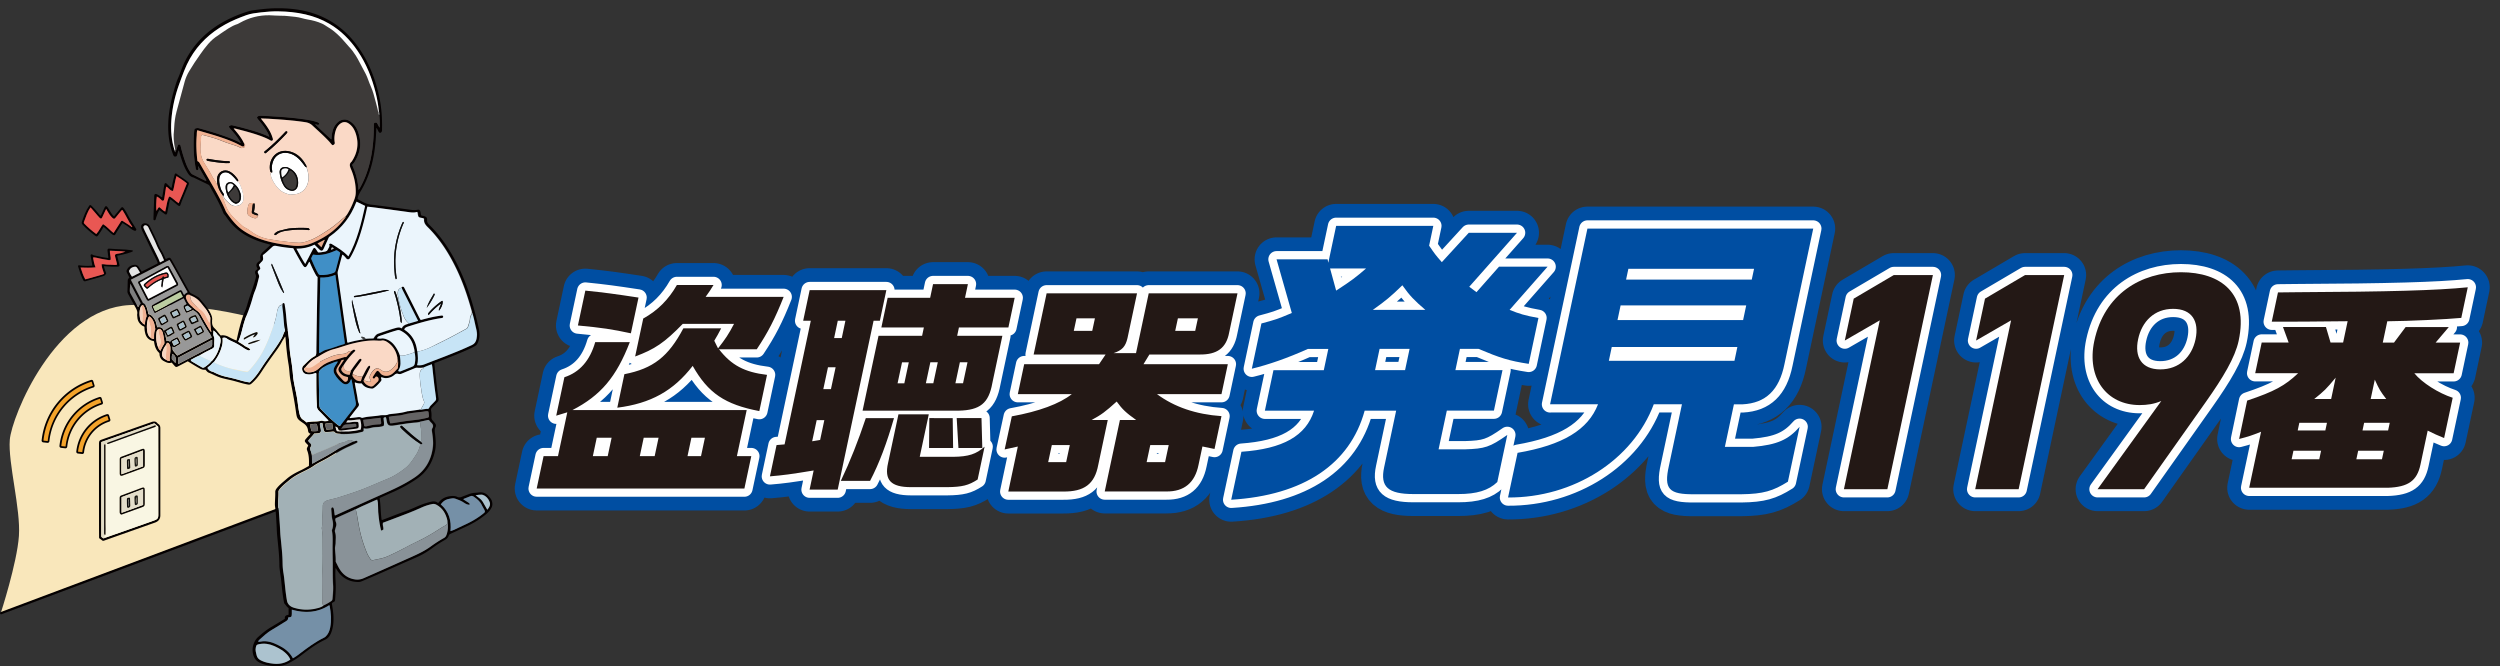 <svg version="1.1" id="レイヤー_1" xmlns="http://www.w3.org/2000/svg" x="0" y="0" viewBox="0 0 370 98.6" xml:space="preserve"><rect x="0" y="0" width="370" height="98.6" fill="#333333" stroke="none"/><style>.st0{fill:#231815}.st1{fill:#004ea2}.st4{fill:#fff}.st6{fill:#040000}.st12{fill:#181815}.st15{fill:#504e4e}.st18{fill:#f3a32a}.st20{fill:#e95753}.st21{fill:#050101}.st22{fill:#3d3a39}.st23{fill:#ebf5fc}.st24{fill:#fad9c6}.st25{fill:#a2b1b6}.st26{fill:#899298}.st27{fill:#7590a7}.st29{fill:#408fc6}.st30{fill:#c7e4f6}.st36{fill:#f0b191}.st46{fill:#efb092}.st48{fill:#ebaf91}.st50{fill:#f7d5c1}.st51{fill:#636263}.st53{fill:#070506}.st55{fill:#a9bfca}.st64{fill:#070505}.st66{fill:#0a0909}.st69{fill:#070404}</style><path class="st0" d="M82.58 67.51l1.38-6.49-1.64.5 1.21-5.69c2.25-.73 3.78-2.46 4.56-5.19h5.12c-1.99 5.16-4.3 7.89-8.49 10.05h25.79l-1.45 6.82h2.13l-1.02 4.79H79.43l1.02-4.79h2.13zm10.79-18.18c-2.77-.6-4.31-.83-7.84-1.16l1.1-5.16c2.9.3 4.19.47 7.87 1.03l-1.13 5.29zm-3.43 18.18l.58-2.73h-2.2l-.58 2.73h2.2zm16.79-18.91c-.46.9-.55 1.03-1.02 1.83l.56 1.13c1.1-1.4 1.54-2.06 2.37-3.63h-7.59c-2.72 2.8-4.16 3.76-7.05 4.83l1.2-5.62c2.11-1.16 3.75-2.8 4.98-4.96h5.42c-.46.77-.56.9-1.17 1.76h11.55c-1.29 3.26-2.32 5.26-3.98 7.75h-5.59c1.83 2.36 3.77 3.39 7.11 3.79l-1.14 5.36c-5.08-.97-7.59-2.66-9.86-6.69-2.85 3.69-6.2 5.56-11.16 6.19l1.05-4.96c4.27-.83 6.51-2.6 8.73-6.79h5.59zm-9.84 18.91l.58-2.73h-2.2l-.58 2.73h2.2zm6.86 0l.58-2.73h-2l-.58 2.73h2zM120 47.47h-1.13l.96-4.53h11.35l-.96 4.53h-.93l-5.31 24.99h-4.16l.6-2.83c-3.45.57-4.47.7-6.47.87l.98-4.63 1.19-.1 3.88-18.3zm1.38 17.64l.62-2.93h-1.13l-.67 3.13 1.18-.2zm1.6-7.52l.69-3.23h-1.13l-.69 3.23h1.13zm1.6-7.56l.54-2.56h-1.13l-.54 2.56h1.13zm7.73 11.85c-1.04 3.63-2.19 6.72-3.54 9.29h-4.33c1.37-2.86 2.6-5.99 3.7-9.29h4.17zm4.16-12.18l.26-1.23h-6.29l.93-4.39h6.29l.43-2.03h5.16l-.43 2.03h7.35l-.93 4.39h-7.32l-.26 1.23h6.69l-1.49 7.02c-.53 2.96-1.81 3.99-4.99 4.06h-14.21l2.36-11.08h6.45zm.99 11.62l-1.34 6.29h4.99c2.24-.03 3.38-.4 4.61-1.5l-1.03 4.86c-1.35.87-2.26 1.1-4.5 1.13h-5.36c-3 0-3.97-1.06-3.4-3.56l1.54-7.22h4.49zm-2.96-7.69h-1l-.66 3.1h1l.66-3.1zm3.63 3.09l.66-3.1h-1.1l-.66 3.1h1.1zm2.87 5.16l.06 4.43h-3.56l.04-4.43H141zm1.53-5.16l.66-3.1h-1.13l-.66 3.1h1.13zm2.73 5.16l.12 4.43h-3.53l-.26-4.43h3.67zm4.49-.26c4.02-.73 7.08-1.86 8.88-3.29h-7.99l.94-4.43h11.08l.97-1.43h-10.65l1.92-9.05h13.38l-1.41 6.62c-.3 1.26-.78 1.8-2.07 2.23h3.33l1.88-8.85h13.14l-1.24 5.82c-.42 2.26-1.76 3.26-4.38 3.23h-7.42l-.87 1.43h12.48l-.94 4.43h-9.55c2.56 1.9 5.75 3 9.55 3.26l-1.03 4.86-1.79-.37-.58 2.73c-.53 2.63-2.11 3.96-4.76 3.93h-9.12l2.25-10.58h2.4c-1.5-1.07-2.03-1.56-2.88-2.73-1.69 1.53-2.28 1.96-3.71 2.73h2.39l-1.41 6.66c-.53 2.83-2.07 3.96-5.19 3.93h-8.12l1.41-6.66-1.95.43 1.06-4.9zm8.04 6.78l.54-2.53h-2.66l-.54 2.53h2.66zm3.86-19.43l.4-1.86h-2.73l-.4 1.86h2.73zm10.78 19.43l.54-2.53h-2.73l-.54 2.53h2.73zm4.46-19.43l.4-1.86h-2.96l-.4 1.86h2.96z"/><path class="st1" d="M196.48 38.36l.11.53 1.16-5.46h14.38l-.62 2.93c.85 1.24.98 1.42 1.88 2.44l3.99-4.35h7.14l-7.07 7.99 1.07.8 3.33-3.77h7.19l-5.62 6.39c1.43.58 2.26.84 4.27 1.2l-1.44 6.79c-2.88-.44-4.29-.89-7.43-2.22h-2.75l-.67 3.15h6.97l-1.27 5.99h-6.97l-1.22 5.73h3.9c2.95-.09 3.66-.31 6.27-2.13l-1.48 6.97c-1.28 1.24-3.04 1.78-5.79 1.78h-6.61c-3.77 0-4.97-1.07-4.35-3.95l1.78-8.39h-4.66c-2.18 7.94-9.05 12.52-19.75 13.18l1.51-7.1c6.17-.44 9.55-2.35 10.75-6.08h-7.28l1.27-5.99h7.45l.67-3.15h-3.02c-3.09 1.38-5.77 2.31-8.3 2.93l1.42-6.7c1.98-.53 2.31-.62 4.5-1.55l-2.26-7.94h7.55zm.37 1.37l.9 3.28c2.26-1.46 3.01-2.04 4.43-3.28h-5.33zm14.1 6.13c-1.65-1.42-2.31-2.09-3.4-3.64-1.68 1.64-2.49 2.31-4.37 3.64h7.77zm-2.33 5.77h-4.44l-.67 3.15h4.44l.67-3.15zm20.79 8.21l5.53-26.01h33.42l-4.26 20.06c-.78 3.86-2.78 5.77-6.19 5.95h-1.29l-1.34 6.3h4.17c3.57-.31 5.24-1.07 6.89-2.97l-1.73 8.12c-2.2 1.38-3.67 1.82-6.88 1.86h-6.92c-3.83.04-4.59-.75-3.81-4.22l1.93-9.1h-4.17c-3.09 8.25-11.86 13.85-21.57 13.8l1.41-6.61c6.72-1.15 10.45-3.42 11.91-7.19h-7.1zm27.29-6.44l.43-2.04h-18.59l-.43 2.04h18.59zm1.28-6.03l.46-2.17h-18.59l-.46 2.17h18.59zm1.28-5.99l.34-1.6H241l-.34 1.6h18.6z"/><path class="st0" d="M279.33 72.4h-6.43l5.31-24.99-5.18 2.99 1.32-6.2 5.93-3.49h5.79l-6.74 31.69zm19.43 0h-6.43l5.31-24.99-5.18 2.99 1.32-6.2 5.93-3.49h5.79l-6.74 31.69zm21.11-13.05c-1.11.46-2.1.6-3.2.6-4.87 0-7.88-4-6.72-9.46 1.49-7.03 6.95-10.2 12.83-10.2 5.93 0 10.04 3.12 8.54 10.15-.53 2.48-2.3 5.42-4.86 9.05l-9.13 12.91h-6.89l9.43-13.05zm1.75-13.64c-2.76 0-4.62 1.84-5.18 4.5-.56 2.62.52 4.46 3.28 4.46 2.8 0 4.66-1.84 5.22-4.46.56-2.66-.52-4.5-3.32-4.5zm10.96 13.58c4.05-1.36 5.59-2.2 7.55-4.06h-6.36l.96-4.53h3.99l-.84-2.3h6.36l.68 2.3h1.86l.67-3.16c-6.5.07-7 .07-11.23.07l.92-4.33 2.64-.03c13.89-.07 20.85-.27 25.45-.73l-.96 4.53c-2.07.2-7.65.47-10.95.5l-.67 3.16h1.66l1.72-2.3h6.39l-1.95 2.3h3.63l-.96 4.53h-5.82c1.13 1.4 3.6 2.96 5.68 3.63l-1.27 5.96c-1.17-.47-1.34-.57-2.43-1.1l-1.07 5.03c-.51 2.4-1.81 3.33-4.85 3.43h-20.5l1.76-8.29c-1.52.6-1.74.67-3.25 1.07l1.19-5.68zm10.67 8.68l.27-1.26h-4.09l-.27 1.26h4.09zm.9-4.26l.24-1.13h-4.09l-.24 1.13h4.09zm.86-4.66l.67-3.16c-1.43 1.73-1.68 1.96-3.17 3.16h2.5zm7.52 8.92l.27-1.26h-3.79l-.27 1.26h3.79zm.91-4.26l.24-1.13h-3.79l-.24 1.13h3.79zm-.28-4.66c-.88-1.16-1.01-1.36-1.69-2.86l-.61 2.86h2.3z"/><path d="M82.58 67.51l1.38-6.49-1.64.5 1.21-5.69c2.25-.73 3.78-2.46 4.56-5.19h5.12c-1.99 5.16-4.3 7.89-8.49 10.05h25.79l-1.45 6.82h2.13l-1.02 4.79H79.43l1.02-4.79h2.13zm10.79-18.18c-2.77-.6-4.31-.83-7.84-1.16l1.1-5.16c2.9.3 4.19.47 7.87 1.03l-1.13 5.29zm-3.43 18.18l.58-2.73h-2.2l-.58 2.73h2.2zm16.79-18.91c-.46.9-.55 1.03-1.02 1.83l.56 1.13c1.1-1.4 1.54-2.06 2.37-3.63h-7.59c-2.72 2.8-4.16 3.76-7.05 4.83l1.2-5.62c2.11-1.16 3.75-2.8 4.98-4.96h5.42c-.46.77-.56.9-1.17 1.76h11.55c-1.29 3.26-2.32 5.26-3.98 7.75h-5.59c1.83 2.36 3.77 3.39 7.11 3.79l-1.14 5.36c-5.08-.97-7.59-2.66-9.86-6.69-2.85 3.69-6.2 5.56-11.16 6.19l1.05-4.96c4.27-.83 6.51-2.6 8.73-6.79h5.59zm-9.84 18.91l.58-2.73h-2.2l-.58 2.73h2.2zm6.86 0l.58-2.73h-2l-.58 2.73h2zM120 47.47h-1.13l.96-4.53h11.35l-.96 4.53h-.93l-5.31 24.99h-4.16l.6-2.83c-3.45.57-4.47.7-6.47.87l.98-4.63 1.19-.1 3.88-18.3zm1.38 17.64l.62-2.93h-1.13l-.67 3.13 1.18-.2zm1.6-7.52l.69-3.23h-1.13l-.69 3.23h1.13zm1.6-7.56l.54-2.56h-1.13l-.54 2.56h1.13zm7.73 11.85c-1.04 3.63-2.19 6.72-3.54 9.29h-4.33c1.37-2.86 2.6-5.99 3.7-9.29h4.17zm4.16-12.18l.26-1.23h-6.29l.93-4.39h6.29l.43-2.03h5.16l-.43 2.03h7.35l-.93 4.39h-7.32l-.26 1.23h6.69l-1.49 7.02c-.53 2.96-1.81 3.99-4.99 4.06h-14.21l2.36-11.08h6.45zm.99 11.62l-1.34 6.29h4.99c2.24-.03 3.38-.4 4.61-1.5l-1.03 4.86c-1.35.87-2.26 1.1-4.5 1.13h-5.36c-3 0-3.97-1.06-3.4-3.56l1.54-7.22h4.49zm-2.96-7.69h-1l-.66 3.1h1l.66-3.1zm3.63 3.09l.66-3.1h-1.1l-.66 3.1h1.1zm2.87 5.16l.06 4.43h-3.56l.04-4.43H141zm1.53-5.16l.66-3.1h-1.13l-.66 3.1h1.13zm2.73 5.16l.12 4.43h-3.53l-.26-4.43h3.67zm4.49-.26c4.02-.73 7.08-1.86 8.88-3.29h-7.99l.94-4.43h11.08l.97-1.43h-10.65l1.92-9.05h13.38l-1.41 6.62c-.3 1.26-.78 1.8-2.07 2.23h3.33l1.88-8.85h13.14l-1.24 5.82c-.42 2.26-1.76 3.26-4.38 3.23h-7.42l-.87 1.43h12.48l-.94 4.43h-9.55c2.56 1.9 5.75 3 9.55 3.26l-1.03 4.86-1.79-.37-.58 2.73c-.53 2.63-2.11 3.96-4.76 3.93h-9.12l2.25-10.58h2.4c-1.5-1.07-2.03-1.56-2.88-2.73-1.69 1.53-2.28 1.96-3.71 2.73h2.39l-1.41 6.66c-.53 2.83-2.07 3.96-5.19 3.93h-8.12l1.41-6.66-1.95.43 1.06-4.9zm8.04 6.78l.54-2.53h-2.66l-.54 2.53h2.66zm3.86-19.43l.4-1.86h-2.73l-.4 1.86h2.73zm10.78 19.43l.54-2.53h-2.73l-.54 2.53h2.73zm4.46-19.43l.4-1.86h-2.96l-.4 1.86h2.96zm19.59-10.61l.11.53 1.16-5.46h14.38l-.62 2.93c.85 1.24.98 1.42 1.88 2.44l3.99-4.35h7.14l-7.07 7.99 1.07.8 3.33-3.77h7.19l-5.62 6.39c1.43.58 2.26.84 4.27 1.2l-1.44 6.79c-2.88-.44-4.29-.89-7.43-2.22h-2.75l-.67 3.15h6.97l-1.27 5.99h-6.97l-1.22 5.73h3.9c2.95-.09 3.66-.31 6.27-2.13l-1.48 6.97c-1.28 1.24-3.04 1.78-5.79 1.78h-6.61c-3.77 0-4.97-1.07-4.35-3.95l1.78-8.39h-4.66c-2.18 7.94-9.05 12.52-19.75 13.18l1.51-7.1c6.17-.44 9.55-2.35 10.75-6.08h-7.28l1.27-5.99h7.45l.67-3.15h-3.02c-3.09 1.38-5.77 2.31-8.3 2.93l1.42-6.7c1.98-.53 2.31-.62 4.5-1.55l-2.26-7.94h7.55zm.37 1.37l.9 3.28c2.26-1.46 3.01-2.04 4.43-3.28h-5.33zm14.1 6.13c-1.65-1.42-2.31-2.09-3.4-3.64-1.68 1.64-2.49 2.31-4.37 3.64h7.77zm-2.33 5.77h-4.44l-.67 3.15h4.44l.67-3.15zm20.79 8.21l5.53-26.01h33.42l-4.26 20.06c-.78 3.86-2.78 5.77-6.19 5.95h-1.29l-1.34 6.3h4.17c3.57-.31 5.24-1.07 6.89-2.97l-1.73 8.12c-2.2 1.38-3.67 1.82-6.88 1.86h-6.92c-3.83.04-4.59-.75-3.81-4.22l1.93-9.1h-4.17c-3.09 8.25-11.86 13.85-21.57 13.8l1.41-6.61c6.72-1.15 10.45-3.42 11.91-7.19h-7.1zm27.29-6.44l.43-2.04h-18.59l-.43 2.04h18.59zm1.28-6.03l.46-2.17h-18.59l-.46 2.17h18.59zm1.28-5.99l.34-1.6H241l-.34 1.6h18.6zm20.07 31.02h-6.43l5.31-24.99-5.18 2.99 1.32-6.2 5.93-3.49h5.79l-6.74 31.69zm19.43 0h-6.43l5.31-24.99-5.18 2.99 1.32-6.2 5.93-3.49h5.79l-6.74 31.69zm21.11-13.05c-1.11.46-2.1.6-3.2.6-4.87 0-7.88-4-6.72-9.46 1.49-7.03 6.95-10.2 12.83-10.2 5.93 0 10.04 3.12 8.54 10.15-.53 2.48-2.3 5.42-4.86 9.05l-9.13 12.91h-6.89l9.43-13.05zm1.75-13.64c-2.76 0-4.62 1.84-5.18 4.5-.56 2.62.52 4.46 3.28 4.46 2.8 0 4.66-1.84 5.22-4.46.56-2.66-.52-4.5-3.32-4.5zm10.96 13.58c4.05-1.36 5.59-2.2 7.55-4.06h-6.36l.96-4.53h3.99l-.84-2.3h6.36l.68 2.3h1.86l.67-3.16c-6.5.07-7 .07-11.23.07l.92-4.33 2.64-.03c13.89-.07 20.85-.27 25.45-.73l-.96 4.53c-2.07.2-7.65.47-10.95.5l-.67 3.16h1.66l1.72-2.3h6.39l-1.95 2.3h3.63l-.96 4.53h-5.82c1.13 1.4 3.6 2.96 5.68 3.63l-1.27 5.96c-1.17-.47-1.34-.57-2.43-1.1l-1.07 5.03c-.51 2.4-1.81 3.33-4.85 3.43h-20.5l1.76-8.29c-1.52.6-1.74.67-3.25 1.07l1.19-5.68zm10.67 8.68l.27-1.26h-4.09l-.27 1.26h4.09zm.9-4.26l.24-1.13h-4.09l-.24 1.13h4.09zm.86-4.66l.67-3.16c-1.43 1.73-1.68 1.96-3.17 3.16h2.5zm7.52 8.92l.27-1.26h-3.79l-.27 1.26h3.79zm.91-4.26l.24-1.13h-3.79l-.24 1.13h3.79zm-.28-4.66c-.88-1.16-1.01-1.36-1.69-2.86l-.61 2.86h2.3z" fill="none" stroke="#004ea2" stroke-width="6.5" stroke-linecap="round" stroke-linejoin="round" stroke-miterlimit="10"/><path d="M82.58 67.51l1.38-6.49-1.64.5 1.21-5.69c2.25-.73 3.78-2.46 4.56-5.19h5.12c-1.99 5.16-4.3 7.89-8.49 10.05h25.79l-1.45 6.82h2.13l-1.02 4.79H79.43l1.02-4.79h2.13zm10.79-18.18c-2.77-.6-4.31-.83-7.84-1.16l1.1-5.16c2.9.3 4.19.47 7.87 1.03l-1.13 5.29zm-3.43 18.18l.58-2.73h-2.2l-.58 2.73h2.2zm16.79-18.91c-.46.9-.55 1.03-1.02 1.83l.56 1.13c1.1-1.4 1.54-2.06 2.37-3.63h-7.59c-2.72 2.8-4.16 3.76-7.05 4.83l1.2-5.62c2.11-1.16 3.75-2.8 4.98-4.96h5.42c-.46.77-.56.9-1.17 1.76h11.55c-1.29 3.26-2.32 5.26-3.98 7.75h-5.59c1.83 2.36 3.77 3.39 7.11 3.79l-1.14 5.36c-5.08-.97-7.59-2.66-9.86-6.69-2.85 3.69-6.2 5.56-11.16 6.19l1.05-4.96c4.27-.83 6.51-2.6 8.73-6.79h5.59zm-9.84 18.91l.58-2.73h-2.2l-.58 2.73h2.2zm6.86 0l.58-2.73h-2l-.58 2.73h2zM120 47.47h-1.13l.96-4.53h11.35l-.96 4.53h-.93l-5.31 24.99h-4.16l.6-2.83c-3.45.57-4.47.7-6.47.87l.98-4.63 1.19-.1 3.88-18.3zm1.38 17.64l.62-2.93h-1.13l-.67 3.13 1.18-.2zm1.6-7.52l.69-3.23h-1.13l-.69 3.23h1.13zm1.6-7.56l.54-2.56h-1.13l-.54 2.56h1.13zm7.73 11.85c-1.04 3.63-2.19 6.72-3.54 9.29h-4.33c1.37-2.86 2.6-5.99 3.7-9.29h4.17zm4.16-12.18l.26-1.23h-6.29l.93-4.39h6.29l.43-2.03h5.16l-.43 2.03h7.35l-.93 4.39h-7.32l-.26 1.23h6.69l-1.49 7.02c-.53 2.96-1.81 3.99-4.99 4.06h-14.21l2.36-11.08h6.45zm.99 11.62l-1.34 6.29h4.99c2.24-.03 3.38-.4 4.61-1.5l-1.03 4.86c-1.35.87-2.26 1.1-4.5 1.13h-5.36c-3 0-3.97-1.06-3.4-3.56l1.54-7.22h4.49zm-2.96-7.69h-1l-.66 3.1h1l.66-3.1zm3.63 3.09l.66-3.1h-1.1l-.66 3.1h1.1zm2.87 5.16l.06 4.43h-3.56l.04-4.43H141zm1.53-5.16l.66-3.1h-1.13l-.66 3.1h1.13zm2.73 5.16l.12 4.43h-3.53l-.26-4.43h3.67zm4.49-.26c4.02-.73 7.08-1.86 8.88-3.29h-7.99l.94-4.43h11.08l.97-1.43h-10.65l1.92-9.05h13.38l-1.41 6.62c-.3 1.26-.78 1.8-2.07 2.23h3.33l1.88-8.85h13.14l-1.24 5.82c-.42 2.26-1.76 3.26-4.38 3.23h-7.42l-.87 1.43h12.48l-.94 4.43h-9.55c2.56 1.9 5.75 3 9.55 3.26l-1.03 4.86-1.79-.37-.58 2.73c-.53 2.63-2.11 3.96-4.76 3.93h-9.12l2.25-10.58h2.4c-1.5-1.07-2.03-1.56-2.88-2.73-1.69 1.53-2.28 1.96-3.71 2.73h2.39l-1.41 6.66c-.53 2.83-2.07 3.96-5.19 3.93h-8.12l1.41-6.66-1.95.43 1.06-4.9zm8.04 6.78l.54-2.53h-2.66l-.54 2.53h2.66zm3.86-19.43l.4-1.86h-2.73l-.4 1.86h2.73zm10.78 19.43l.54-2.53h-2.73l-.54 2.53h2.73zm4.46-19.43l.4-1.86h-2.96l-.4 1.86h2.96zm19.59-10.61l.11.53 1.16-5.46h14.38l-.62 2.93c.85 1.24.98 1.42 1.88 2.44l3.99-4.35h7.14l-7.07 7.99 1.07.8 3.33-3.77h7.19l-5.62 6.39c1.43.58 2.26.84 4.27 1.2l-1.44 6.79c-2.88-.44-4.29-.89-7.43-2.22h-2.75l-.67 3.15h6.97l-1.27 5.99h-6.97l-1.22 5.73h3.9c2.95-.09 3.66-.31 6.27-2.13l-1.48 6.97c-1.28 1.24-3.04 1.78-5.79 1.78h-6.61c-3.77 0-4.97-1.07-4.35-3.95l1.78-8.39h-4.66c-2.18 7.94-9.05 12.52-19.75 13.18l1.51-7.1c6.17-.44 9.55-2.35 10.75-6.08h-7.28l1.27-5.99h7.45l.67-3.15h-3.02c-3.09 1.38-5.77 2.31-8.3 2.93l1.42-6.7c1.98-.53 2.31-.62 4.5-1.55l-2.26-7.94h7.55zm.37 1.37l.9 3.28c2.26-1.46 3.01-2.04 4.43-3.28h-5.33zm14.1 6.13c-1.65-1.42-2.31-2.09-3.4-3.64-1.68 1.64-2.49 2.31-4.37 3.64h7.77zm-2.33 5.77h-4.44l-.67 3.15h4.44l.67-3.15zm20.79 8.21l5.53-26.01h33.42l-4.26 20.06c-.78 3.86-2.78 5.77-6.19 5.95h-1.29l-1.34 6.3h4.17c3.57-.31 5.24-1.07 6.89-2.97l-1.73 8.12c-2.2 1.38-3.67 1.82-6.88 1.86h-6.92c-3.83.04-4.59-.75-3.81-4.22l1.93-9.1h-4.17c-3.09 8.25-11.86 13.85-21.57 13.8l1.41-6.61c6.72-1.15 10.45-3.42 11.91-7.19h-7.1zm27.29-6.44l.43-2.04h-18.59l-.43 2.04h18.59zm1.28-6.03l.46-2.17h-18.59l-.46 2.17h18.59zm1.28-5.99l.34-1.6H241l-.34 1.6h18.6zm20.07 31.02h-6.43l5.31-24.99-5.18 2.99 1.32-6.2 5.93-3.49h5.79l-6.74 31.69zm19.43 0h-6.43l5.31-24.99-5.18 2.99 1.32-6.2 5.93-3.49h5.79l-6.74 31.69zm21.11-13.05c-1.11.46-2.1.6-3.2.6-4.87 0-7.88-4-6.72-9.46 1.49-7.03 6.95-10.2 12.83-10.2 5.93 0 10.04 3.12 8.54 10.15-.53 2.48-2.3 5.42-4.86 9.05l-9.13 12.91h-6.89l9.43-13.05zm1.75-13.64c-2.76 0-4.62 1.84-5.18 4.5-.56 2.62.52 4.46 3.28 4.46 2.8 0 4.66-1.84 5.22-4.46.56-2.66-.52-4.5-3.32-4.5zm10.96 13.58c4.05-1.36 5.59-2.2 7.55-4.06h-6.36l.96-4.53h3.99l-.84-2.3h6.36l.68 2.3h1.86l.67-3.16c-6.5.07-7 .07-11.23.07l.92-4.33 2.64-.03c13.89-.07 20.85-.27 25.45-.73l-.96 4.53c-2.07.2-7.65.47-10.95.5l-.67 3.16h1.66l1.72-2.3h6.39l-1.95 2.3h3.63l-.96 4.53h-5.82c1.13 1.4 3.6 2.96 5.68 3.63l-1.27 5.96c-1.17-.47-1.34-.57-2.43-1.1l-1.07 5.03c-.51 2.4-1.81 3.33-4.85 3.43h-20.5l1.76-8.29c-1.52.6-1.74.67-3.25 1.07l1.19-5.68zm10.67 8.68l.27-1.26h-4.09l-.27 1.26h4.09zm.9-4.26l.24-1.13h-4.09l-.24 1.13h4.09zm.86-4.66l.67-3.16c-1.43 1.73-1.68 1.96-3.17 3.16h2.5zm7.52 8.92l.27-1.26h-3.79l-.27 1.26h3.79zm.91-4.26l.24-1.13h-3.79l-.24 1.13h3.79zm-.28-4.66c-.88-1.16-1.01-1.36-1.69-2.86l-.61 2.86h2.3z" stroke="#fff" stroke-width="2.437" fill="none" stroke-linecap="round" stroke-linejoin="round" stroke-miterlimit="10"/><path class="st4" d="M82.58 67.51l1.38-6.49-1.64.5 1.21-5.69c2.25-.73 3.78-2.46 4.56-5.19h5.12c-1.99 5.16-4.3 7.89-8.49 10.05h25.79l-1.45 6.82h2.13l-1.02 4.79H79.43l1.02-4.79h2.13zm10.79-18.18c-2.77-.6-4.31-.83-7.84-1.16l1.1-5.16c2.9.3 4.19.47 7.87 1.03l-1.13 5.29zm-3.43 18.18l.58-2.73h-2.2l-.58 2.73h2.2zm16.79-18.91c-.46.9-.55 1.03-1.02 1.83l.56 1.13c1.1-1.4 1.54-2.06 2.37-3.63h-7.59c-2.72 2.8-4.16 3.76-7.05 4.83l1.2-5.62c2.11-1.16 3.75-2.8 4.98-4.96h5.42c-.46.77-.56.9-1.17 1.76h11.55c-1.29 3.26-2.32 5.26-3.98 7.75h-5.59c1.83 2.36 3.77 3.39 7.11 3.79l-1.14 5.36c-5.08-.97-7.59-2.66-9.86-6.69-2.85 3.69-6.2 5.56-11.16 6.19l1.05-4.96c4.27-.83 6.51-2.6 8.73-6.79h5.59zm-9.84 18.91l.58-2.73h-2.2l-.58 2.73h2.2zm6.86 0l.58-2.73h-2l-.58 2.73h2zM120 47.47h-1.13l.96-4.53h11.35l-.96 4.53h-.93l-5.31 24.99h-4.16l.6-2.83c-3.45.57-4.47.7-6.47.87l.98-4.63 1.19-.1 3.88-18.3zm1.38 17.64l.62-2.93h-1.13l-.67 3.13 1.18-.2zm1.6-7.52l.69-3.23h-1.13l-.69 3.23h1.13zm1.6-7.56l.54-2.56h-1.13l-.54 2.56h1.13zm7.73 11.85c-1.04 3.63-2.19 6.72-3.54 9.29h-4.33c1.37-2.86 2.6-5.99 3.7-9.29h4.17zm4.16-12.18l.26-1.23h-6.29l.93-4.39h6.29l.43-2.03h5.16l-.43 2.03h7.35l-.93 4.39h-7.32l-.26 1.23h6.69l-1.49 7.02c-.53 2.96-1.81 3.99-4.99 4.06h-14.21l2.36-11.08h6.45zm.99 11.62l-1.34 6.29h4.99c2.24-.03 3.38-.4 4.61-1.5l-1.03 4.86c-1.35.87-2.26 1.1-4.5 1.13h-5.36c-3 0-3.97-1.06-3.4-3.56l1.54-7.22h4.49zm-2.96-7.69h-1l-.66 3.1h1l.66-3.1zm3.63 3.09l.66-3.1h-1.1l-.66 3.1h1.1zm2.87 5.16l.06 4.43h-3.56l.04-4.43H141zm1.53-5.16l.66-3.1h-1.13l-.66 3.1h1.13zm2.73 5.16l.12 4.43h-3.53l-.26-4.43h3.67zm4.49-.26c4.02-.73 7.08-1.86 8.88-3.29h-7.99l.94-4.43h11.08l.97-1.43h-10.65l1.92-9.05h13.38l-1.41 6.62c-.3 1.26-.78 1.8-2.07 2.23h3.33l1.88-8.85h13.14l-1.24 5.82c-.42 2.26-1.76 3.26-4.38 3.23h-7.42l-.87 1.43h12.48l-.94 4.43h-9.55c2.56 1.9 5.75 3 9.55 3.26l-1.03 4.86-1.79-.37-.58 2.73c-.53 2.63-2.11 3.96-4.76 3.93h-9.12l2.25-10.58h2.4c-1.5-1.07-2.03-1.56-2.88-2.73-1.69 1.53-2.28 1.96-3.71 2.73h2.39l-1.41 6.66c-.53 2.83-2.07 3.96-5.19 3.93h-8.12l1.41-6.66-1.95.43 1.06-4.9zm8.04 6.78l.54-2.53h-2.66l-.54 2.53h2.66zm3.86-19.43l.4-1.86h-2.73l-.4 1.86h2.73zm10.78 19.43l.54-2.53h-2.73l-.54 2.53h2.73zm4.46-19.43l.4-1.86h-2.96l-.4 1.86h2.96zm19.59-10.61l.11.53 1.16-5.46h14.38l-.62 2.93c.85 1.24.98 1.42 1.88 2.44l3.99-4.35h7.14l-7.07 7.99 1.07.8 3.33-3.77h7.19l-5.62 6.39c1.43.58 2.26.84 4.27 1.2l-1.44 6.79c-2.88-.44-4.29-.89-7.43-2.22h-2.75l-.67 3.15h6.97l-1.27 5.99h-6.97l-1.22 5.73h3.9c2.95-.09 3.66-.31 6.27-2.13l-1.48 6.97c-1.28 1.24-3.04 1.78-5.79 1.78h-6.61c-3.77 0-4.97-1.07-4.35-3.95l1.78-8.39h-4.66c-2.18 7.94-9.05 12.52-19.75 13.18l1.51-7.1c6.17-.44 9.55-2.35 10.75-6.08h-7.28l1.27-5.99h7.45l.67-3.15h-3.02c-3.09 1.38-5.77 2.31-8.3 2.93l1.42-6.7c1.98-.53 2.31-.62 4.5-1.55l-2.26-7.94h7.55zm.37 1.37l.9 3.28c2.26-1.46 3.01-2.04 4.43-3.28h-5.33zm14.1 6.13c-1.65-1.42-2.31-2.09-3.4-3.64-1.68 1.64-2.49 2.31-4.37 3.64h7.77zm-2.33 5.77h-4.44l-.67 3.15h4.44l.67-3.15zm20.79 8.21l5.53-26.01h33.42l-4.26 20.06c-.78 3.86-2.78 5.77-6.19 5.95h-1.29l-1.34 6.3h4.17c3.57-.31 5.24-1.07 6.89-2.97l-1.73 8.12c-2.2 1.38-3.67 1.82-6.88 1.86h-6.92c-3.83.04-4.59-.75-3.81-4.22l1.93-9.1h-4.17c-3.09 8.25-11.86 13.85-21.57 13.8l1.41-6.61c6.72-1.15 10.45-3.42 11.91-7.19h-7.1zm27.29-6.44l.43-2.04h-18.59l-.43 2.04h18.59zm1.28-6.03l.46-2.17h-18.59l-.46 2.17h18.59zm1.28-5.99l.34-1.6H241l-.34 1.6h18.6zm20.07 31.02h-6.43l5.31-24.99-5.18 2.99 1.32-6.2 5.93-3.49h5.79l-6.74 31.69zm19.43 0h-6.43l5.31-24.99-5.18 2.99 1.32-6.2 5.93-3.49h5.79l-6.74 31.69zm21.11-13.05c-1.11.46-2.1.6-3.2.6-4.87 0-7.88-4-6.72-9.46 1.49-7.03 6.95-10.2 12.83-10.2 5.93 0 10.04 3.12 8.54 10.15-.53 2.48-2.3 5.42-4.86 9.05l-9.13 12.91h-6.89l9.43-13.05zm1.75-13.64c-2.76 0-4.62 1.84-5.18 4.5-.56 2.62.52 4.46 3.28 4.46 2.8 0 4.66-1.84 5.22-4.46.56-2.66-.52-4.5-3.32-4.5zm10.96 13.58c4.05-1.36 5.59-2.2 7.55-4.06h-6.36l.96-4.53h3.99l-.84-2.3h6.36l.68 2.3h1.86l.67-3.16c-6.5.07-7 .07-11.23.07l.92-4.33 2.64-.03c13.89-.07 20.85-.27 25.45-.73l-.96 4.53c-2.07.2-7.65.47-10.95.5l-.67 3.16h1.66l1.72-2.3h6.39l-1.95 2.3h3.63l-.96 4.53h-5.82c1.13 1.4 3.6 2.96 5.68 3.63l-1.27 5.96c-1.17-.47-1.34-.57-2.43-1.1l-1.07 5.03c-.51 2.4-1.81 3.33-4.85 3.43h-20.5l1.76-8.29c-1.52.6-1.74.67-3.25 1.07l1.19-5.68zm10.67 8.68l.27-1.26h-4.09l-.27 1.26h4.09zm.9-4.26l.24-1.13h-4.09l-.24 1.13h4.09zm.86-4.66l.67-3.16c-1.43 1.73-1.68 1.96-3.17 3.16h2.5zm7.52 8.92l.27-1.26h-3.79l-.27 1.26h3.79zm.91-4.26l.24-1.13h-3.79l-.24 1.13h3.79zm-.28-4.66c-.88-1.16-1.01-1.36-1.69-2.86l-.61 2.86h2.3z"/><path class="st0" d="M82.58 67.51l1.38-6.49-1.64.5 1.21-5.69c2.25-.73 3.78-2.46 4.56-5.19h5.12c-1.99 5.16-4.3 7.89-8.49 10.05h25.79l-1.45 6.82h2.13l-1.02 4.79H79.43l1.02-4.79h2.13zm10.79-18.18c-2.77-.6-4.31-.83-7.84-1.16l1.1-5.16c2.9.3 4.19.47 7.87 1.03l-1.13 5.29zm-3.43 18.18l.58-2.73h-2.2l-.58 2.73h2.2zm16.79-18.91c-.46.9-.55 1.03-1.02 1.83l.56 1.13c1.1-1.4 1.54-2.06 2.37-3.63h-7.59c-2.72 2.8-4.16 3.76-7.05 4.83l1.2-5.62c2.11-1.16 3.75-2.8 4.98-4.96h5.42c-.46.77-.56.9-1.17 1.76h11.55c-1.29 3.26-2.32 5.26-3.98 7.75h-5.59c1.83 2.36 3.77 3.39 7.11 3.79l-1.14 5.36c-5.08-.97-7.59-2.66-9.86-6.69-2.85 3.69-6.2 5.56-11.16 6.19l1.05-4.96c4.27-.83 6.51-2.6 8.73-6.79h5.59zm-9.84 18.91l.58-2.73h-2.2l-.58 2.73h2.2zm6.86 0l.58-2.73h-2l-.58 2.73h2zM120 47.47h-1.13l.96-4.53h11.35l-.96 4.53h-.93l-5.31 24.99h-4.16l.6-2.83c-3.45.57-4.47.7-6.47.87l.98-4.63 1.19-.1 3.88-18.3zm1.38 17.64l.62-2.93h-1.13l-.67 3.13 1.18-.2zm1.6-7.52l.69-3.23h-1.13l-.69 3.23h1.13zm1.6-7.56l.54-2.56h-1.13l-.54 2.56h1.13zm7.73 11.85c-1.04 3.63-2.19 6.72-3.54 9.29h-4.33c1.37-2.86 2.6-5.99 3.7-9.29h4.17zm4.16-12.18l.26-1.23h-6.29l.93-4.39h6.29l.43-2.03h5.16l-.43 2.03h7.35l-.93 4.39h-7.32l-.26 1.23h6.69l-1.49 7.02c-.53 2.96-1.81 3.99-4.99 4.06h-14.21l2.36-11.08h6.45zm.99 11.62l-1.34 6.29h4.99c2.24-.03 3.38-.4 4.61-1.5l-1.03 4.86c-1.35.87-2.26 1.1-4.5 1.13h-5.36c-3 0-3.97-1.06-3.4-3.56l1.54-7.22h4.49zm-2.96-7.69h-1l-.66 3.1h1l.66-3.1zm3.63 3.09l.66-3.1h-1.1l-.66 3.1h1.1zm2.87 5.16l.06 4.43h-3.56l.04-4.43H141zm1.53-5.16l.66-3.1h-1.13l-.66 3.1h1.13zm2.73 5.16l.12 4.43h-3.53l-.26-4.43h3.67zm4.49-.26c4.02-.73 7.08-1.86 8.88-3.29h-7.99l.94-4.43h11.08l.97-1.43h-10.65l1.92-9.05h13.38l-1.41 6.62c-.3 1.26-.78 1.8-2.07 2.23h3.33l1.88-8.85h13.14l-1.24 5.82c-.42 2.26-1.76 3.26-4.38 3.23h-7.42l-.87 1.43h12.48l-.94 4.43h-9.55c2.56 1.9 5.75 3 9.55 3.26l-1.03 4.86-1.79-.37-.58 2.73c-.53 2.63-2.11 3.96-4.76 3.93h-9.12l2.25-10.58h2.4c-1.5-1.07-2.03-1.56-2.88-2.73-1.69 1.53-2.28 1.96-3.71 2.73h2.39l-1.41 6.66c-.53 2.83-2.07 3.96-5.19 3.93h-8.12l1.41-6.66-1.95.43 1.06-4.9zm8.04 6.78l.54-2.53h-2.66l-.54 2.53h2.66zm3.86-19.43l.4-1.86h-2.73l-.4 1.86h2.73zm10.78 19.43l.54-2.53h-2.73l-.54 2.53h2.73zm4.46-19.43l.4-1.86h-2.96l-.4 1.86h2.96z"/><path class="st1" d="M196.48 38.36l.11.53 1.16-5.46h14.38l-.62 2.93c.85 1.24.98 1.42 1.88 2.44l3.99-4.35h7.14l-7.07 7.99 1.07.8 3.33-3.77h7.19l-5.62 6.39c1.43.58 2.26.84 4.27 1.2l-1.44 6.79c-2.88-.44-4.29-.89-7.43-2.22h-2.75l-.67 3.15h6.97l-1.27 5.99h-6.97l-1.22 5.73h3.9c2.95-.09 3.66-.31 6.27-2.13l-1.48 6.97c-1.28 1.24-3.04 1.78-5.79 1.78h-6.61c-3.77 0-4.97-1.07-4.35-3.95l1.78-8.39h-4.66c-2.18 7.94-9.05 12.52-19.75 13.18l1.51-7.1c6.17-.44 9.55-2.35 10.75-6.08h-7.28l1.27-5.99h7.45l.67-3.15h-3.02c-3.09 1.38-5.77 2.31-8.3 2.93l1.42-6.7c1.98-.53 2.31-.62 4.5-1.55l-2.26-7.94h7.55zm.37 1.37l.9 3.28c2.26-1.46 3.01-2.04 4.43-3.28h-5.33zm14.1 6.13c-1.65-1.42-2.31-2.09-3.4-3.64-1.68 1.64-2.49 2.31-4.37 3.64h7.77zm-2.33 5.77h-4.44l-.67 3.15h4.44l.67-3.15zm20.79 8.21l5.53-26.01h33.42l-4.26 20.06c-.78 3.86-2.78 5.77-6.19 5.95h-1.29l-1.34 6.3h4.17c3.57-.31 5.24-1.07 6.89-2.97l-1.73 8.12c-2.2 1.38-3.67 1.82-6.88 1.86h-6.92c-3.83.04-4.59-.75-3.81-4.22l1.93-9.1h-4.17c-3.09 8.25-11.86 13.85-21.57 13.8l1.41-6.61c6.72-1.15 10.45-3.42 11.91-7.19h-7.1zm27.29-6.44l.43-2.04h-18.59l-.43 2.04h18.59zm1.28-6.03l.46-2.17h-18.59l-.46 2.17h18.59zm1.28-5.99l.34-1.6H241l-.34 1.6h18.6z"/><path class="st0" d="M279.33 72.4h-6.43l5.31-24.99-5.18 2.99 1.32-6.2 5.93-3.49h5.79l-6.74 31.69zm19.43 0h-6.43l5.31-24.99-5.18 2.99 1.32-6.2 5.93-3.49h5.79l-6.74 31.69zm21.11-13.05c-1.11.46-2.1.6-3.2.6-4.87 0-7.88-4-6.72-9.46 1.49-7.03 6.95-10.2 12.83-10.2 5.93 0 10.04 3.12 8.54 10.15-.53 2.48-2.3 5.42-4.86 9.05l-9.13 12.91h-6.89l9.43-13.05zm1.75-13.64c-2.76 0-4.62 1.84-5.18 4.5-.56 2.62.52 4.46 3.28 4.46 2.8 0 4.66-1.84 5.22-4.46.56-2.66-.52-4.5-3.32-4.5zm10.96 13.58c4.05-1.36 5.59-2.2 7.55-4.06h-6.36l.96-4.53h3.99l-.84-2.3h6.36l.68 2.3h1.86l.67-3.16c-6.5.07-7 .07-11.23.07l.92-4.33 2.64-.03c13.89-.07 20.85-.27 25.45-.73l-.96 4.53c-2.07.2-7.65.47-10.95.5l-.67 3.16h1.66l1.72-2.3h6.39l-1.95 2.3h3.63l-.96 4.53h-5.82c1.13 1.4 3.6 2.96 5.68 3.63l-1.27 5.96c-1.17-.47-1.34-.57-2.43-1.1l-1.07 5.03c-.51 2.4-1.81 3.33-4.85 3.43h-20.5l1.76-8.29c-1.52.6-1.74.67-3.25 1.07l1.19-5.68zm10.67 8.68l.27-1.26h-4.09l-.27 1.26h4.09zm.9-4.26l.24-1.13h-4.09l-.24 1.13h4.09zm.86-4.66l.67-3.16c-1.43 1.73-1.68 1.96-3.17 3.16h2.5zm7.52 8.92l.27-1.26h-3.79l-.27 1.26h3.79zm.91-4.26l.24-1.13h-3.79l-.24 1.13h3.79zm-.28-4.66c-.88-1.16-1.01-1.36-1.69-2.86l-.61 2.86h2.3z"/><path d="M.1 90.78s2.42-7.44 2.7-11.45c.28-4.01-1.63-10.85-1.35-14.25.28-3.4 6.66-19.38 17.75-19.93 11.1-.54 23.17 2.35 26.01 5.47 2.84 3.12 4.64 7.26 5.23 12.25.31 2.56-2.67 10-2.67 10L.1 90.78z" fill="#f9e7bb"/><path class="st6" d="M.18 90.92c-.07 0-.14-.04-.16-.11-.03-.09.01-.19.1-.23l47.61-17.86c.09-.03.19.01.23.1.03.09-.01.19-.1.23L.24 90.9c-.02.01-.04.02-.06.02zm14.47-18.46v-6.72c0-.48.05-.56.52-.72.89-.32 1.79-.63 2.69-.95 1.5-.53 2.99-1.06 4.49-1.58.07-.02.13-.06.2-.07.25-.05.5-.07.69.16.06.07.14.13.22.19.2.15.27.34.27.59v12.93c0 .52-.27.87-.81 1.06-2.5.89-5.01 1.77-7.51 2.66-.13.05-.23.03-.33-.06a1.94 1.94 0 00-.29-.21c-.1-.05-.13-.14-.13-.24v-.29c-.01-2.25-.01-4.5-.01-6.75zm.85 7.13c.07-.02.14-.03.21-.06 1.56-.55 3.13-1.1 4.69-1.65.82-.29 1.63-.57 2.45-.87.45-.16.58-.35.58-.76 0-4.27 0-8.54-.01-12.81v-.22c0-.1-.06-.15-.14-.19-.14-.15-.29-.28-.46-.38-2.62.92-5.22 1.84-7.84 2.77v13.69c0 .06.01.12 0 .18-.03.17.1.23.2.31.11.1.21.08.32-.01z"/><path d="M23.28 63.04c.08.04.14.09.14.19v.22c0 4.27 0 8.54.01 12.81 0 .42-.13.6-.58.76-.81.29-1.63.58-2.45.87-1.56.55-3.13 1.1-4.69 1.65l-.21.06c-.13-.11-.11-.23 0-.34.04-.04.1-.06.11-.13 0-.56.01-1.13.01-1.69V65.79c.06-.2.06-.2.24-.09.14.04.26-.04.38-.08 1.28-.46 2.55-.93 3.83-1.4.97-.35 1.95-.7 2.92-1.05.13.04.16-.14.29-.13zm-5.36 13.11c.03 0 .06.01.08 0l3.15-1.14c.21-.08.29-.22.28-.44-.01-.69 0-1.37 0-2.06 0-.35-.13-.44-.45-.32-1 .37-2 .75-3 1.12-.18.07-.26.17-.26.37.01.7.01 1.4 0 2.09 0 .18.05.31.2.38zm-.2-7.15c0 .37-.01.75 0 1.12.01.27.15.37.4.28 1.01-.36 2.01-.73 3.01-1.1.2-.07.31-.2.3-.43-.01-.7 0-1.4 0-2.09 0-.31-.14-.42-.43-.31-1.01.38-2.02.76-3.04 1.14-.17.06-.25.17-.24.35.01.34 0 .69 0 1.04z" fill="#f9f6e3"/><path d="M23.28 63.04c-.12-.01-.15.17-.28.14.04-.05.11-.1.07-.19-.15-.08-.27.03-.4.07-1.46.52-2.91 1.06-4.36 1.59-.73.27-1.47.53-2.2.8-.11.04-.28.05-.24.25-.18-.12-.18-.12-.24.09-.08-.05-.17-.06-.19.06-.02.11-.01.22-.01.32v12.57c0 .1 0 .19.01.29.01.12.1.12.19.1-.01.07-.07.09-.11.13-.11.11-.13.22 0 .34-.1.09-.21.11-.32.01-.1-.08-.23-.15-.2-.31.01-.06 0-.12 0-.18V65.43c2.62-.93 5.22-1.85 7.84-2.77.14.1.3.22.44.38z" fill="#e1dcc7"/><path class="st6" d="M15.61 79.13c-.09.02-.18.02-.19-.1-.01-.1-.01-.19-.01-.29V66.17c0-.11-.01-.22.01-.32.02-.12.11-.11.19-.06v11.65c.02.56.01 1.12 0 1.69z"/><path d="M17.92 76.15c-.15-.07-.21-.2-.21-.37.01-.7.01-1.4 0-2.09 0-.2.07-.31.26-.37 1-.37 2-.75 3-1.12.32-.12.45-.03.45.32v2.06c0 .22-.07.37-.28.44l-3.15 1.14c-.01 0-.03-.01-.07-.01zm3.26-3.78c-1.1.42-2.16.82-3.19 1.21v2.32c1.09-.4 2.14-.79 3.19-1.17v-2.36zM17.72 69v-1.05c0-.18.07-.28.24-.35 1.01-.37 2.02-.76 3.04-1.14.29-.11.43 0 .43.31v2.09c0 .23-.1.36-.3.43-1 .37-2.01.73-3.01 1.1-.25.09-.39-.01-.4-.28-.01-.36 0-.73 0-1.11zm3.45.02v-2.36l-3.21 1.21v1.16c0 .38-.01.75.01 1.16 1.1-.39 2.13-.77 3.2-1.17z" fill="#060303"/><path d="M15.86 65.7c-.04-.2.13-.21.24-.25.73-.27 1.46-.54 2.2-.8 1.45-.53 2.91-1.06 4.36-1.59.13-.05.25-.16.4-.07.04.09-.03.14-.07.19-.97.35-1.95.69-2.92 1.05-1.28.46-2.55.93-3.83 1.4-.12.03-.24.11-.38.07z" fill="#0a0808"/><path d="M21.18 72.37v2.36c-1.05.39-2.1.77-3.19 1.17v-2.32c1.03-.39 2.09-.79 3.19-1.21zm-.78 1.64v-.51c0-.09-.03-.17-.13-.19-.16-.03-.37.11-.37.26 0 .34.01.67.04 1.01.01.17.12.21.28.13.12-.06.19-.14.18-.28-.01-.13 0-.28 0-.42zm-1.16-.34c-.34-.03-.45.01-.45.2-.01.37.01.74.02 1.12 0 .09.05.16.15.17.13.01.33-.14.33-.28-.01-.41-.04-.81-.05-1.21zm1.93-4.65c-1.07.39-2.11.77-3.2 1.18-.02-.41-.01-.78-.01-1.16v-1.16l3.21-1.21v2.35zm-.77-.77v-.47c0-.1-.04-.16-.14-.17-.17-.02-.35.12-.35.28 0 .34.01.67.04 1.01.01.15.12.2.26.13.11-.05.2-.12.2-.27-.02-.18-.01-.35-.01-.51zm-1.49 1.19c.32-.08.37-.11.37-.3 0-.39-.03-.79-.05-1.17-.37-.05-.45.01-.45.29 0 .31.01.62.02.94.01.09.01.19.11.24z" fill="#e4decb"/><path class="st12" d="M20.4 74.01c0 .14-.01.29 0 .43s-.06.22-.18.28c-.16.08-.27.04-.28-.13-.03-.34-.04-.67-.04-1.01 0-.16.21-.29.37-.26.1.02.13.09.13.19v.5zm-.21-.45c-.11.27-.11.65-.02.97.11-.32.07-.65.02-.97z"/><path d="M19.24 73.67c.02.4.04.8.04 1.21 0 .14-.19.29-.33.28-.1-.01-.15-.08-.15-.17-.01-.37-.03-.75-.02-1.12.01-.19.12-.23.46-.2zm-.22 1.31c.12-.35.1-.91 0-1.13-.09.25-.09.72 0 1.13z" fill="#0c0c0c"/><path class="st12" d="M20.4 68.25c0 .17-.01.34 0 .51.01.15-.08.22-.2.27-.14.07-.25.03-.26-.13-.03-.34-.04-.67-.04-1.01 0-.17.19-.3.35-.28.1.01.14.07.14.17v.04c.01.14.01.28.01.43zm-.26.57c.14-.29.13-.8-.03-1.02-.02.37-.02.69.03 1.02z"/><path d="M18.91 69.44c-.11-.05-.11-.15-.11-.25-.01-.31-.02-.62-.02-.94 0-.28.09-.34.45-.29.02.39.04.78.05 1.17.01.2-.04.23-.37.31zm.07-.23c.16-.32.14-.88 0-1.11v1.11z" fill="#0c0b0a"/><path class="st15" d="M20.19 73.56c.05.33.09.65-.02.97-.09-.32-.09-.7.02-.97z"/><path d="M19.02 74.98c-.09-.4-.09-.88 0-1.13.1.22.11.78 0 1.13z" fill="#535253"/><path class="st15" d="M20.14 68.82c-.05-.32-.05-.65-.03-1.02.16.22.17.72.03 1.02z"/><path d="M18.98 69.21V68.1c.14.23.16.78 0 1.11z" fill="#545353"/><path class="st18" d="M12.17 67.05l-.63-.07a.14.14 0 01-.12-.14c.27-2.53 2-4.65 4.43-5.41.01 0 .03-.01.04-.01.02 0 .04.01.06.01.03.02.05.04.06.08l.19.61c.02.06 0 .12-.05.15-.01.01-.02.01-.03.02a5.455 5.455 0 00-3.8 4.65c0 .02-.01.03-.01.05-.02.04-.07.07-.12.07-.01-.01-.01-.01-.02-.01z"/><path class="st6" d="M15.89 61.55l.19.61a5.622 5.622 0 00-3.9 4.76l-.63-.07a6.256 6.256 0 014.34-5.3m0-.26c-.03 0-.05 0-.08.01a6.5 6.5 0 00-4.52 5.53c-.02.14.09.27.23.29l.63.07h.03c.13 0 .25-.1.26-.24a5.34 5.34 0 013.71-4.54c.07-.02.12-.07.16-.13.03-.06.04-.13.02-.2l-.19-.61a.25.25 0 00-.25-.18z"/><path class="st18" d="M9.68 66.22l-.63-.07a.12.12 0 01-.09-.05.169.169 0 01-.03-.1 8.373 8.373 0 015.83-7.12c.01 0 .03-.01.04-.01.06 0 .11.04.13.09l.19.61c.01.03.01.07-.01.1s-.04.05-.08.06a7.468 7.468 0 00-5.2 6.36c-.01.07-.06.12-.13.12-.01.01-.01.01-.02.01z"/><path class="st6" d="M14.8 59.01l.19.61c-2.9.91-4.98 3.45-5.29 6.47l-.63-.07a8.218 8.218 0 015.73-7.01m0-.26c-.03 0-.05 0-.08.01a8.513 8.513 0 00-5.92 7.23c-.02.14.09.27.23.29l.63.07h.03c.13 0 .24-.1.26-.23a7.353 7.353 0 015.11-6.25h.01c.13-.05.2-.19.16-.32l-.19-.61a.244.244 0 00-.24-.19z"/><path class="st18" d="M7.04 65.4l-.63-.07a.12.12 0 01-.09-.05.169.169 0 01-.03-.1c.43-4.12 3.27-7.59 7.23-8.83.01 0 .03-.01.04-.01.06 0 .11.04.13.09l.19.61c.01.03.01.07-.01.1s-.04.05-.08.06a9.481 9.481 0 00-6.6 8.07c-.01.07-.06.12-.13.12-.01.01-.01.01-.02.01z"/><path class="st6" d="M13.56 56.49l.19.61a9.624 9.624 0 00-6.69 8.18l-.63-.07c.42-4.07 3.23-7.5 7.13-8.72m0-.27c-.03 0-.05 0-.08.01a10.527 10.527 0 00-7.32 8.95c-.02.14.09.27.23.29l.63.07h.03c.13 0 .25-.1.26-.23a9.366 9.366 0 016.51-7.96c.14-.04.22-.19.17-.33l-.19-.61c-.02-.11-.13-.19-.24-.19z"/><path d="M15.33 33.57c-.24.44-.5.84-.77 1.22-.18.25-.25.27-.49.09-.66-.5-1.3-1.03-1.86-1.65-.11-.12-.15-.24-.09-.39.28-.82.56-1.64 1.06-2.36.12-.18.2-.18.37-.02.33.31.63.66.92 1.02.12.15.25.29.37.44.14-.04.15-.17.2-.26.15-.31.29-.63.44-.95.12-.25.26-.27.43-.05.15.2.27.43.4.64.16.26.31.51.57.74.28-.41.63-.75.93-1.15.23-.31.34-.31.56.01.15.22.3.44.42.67.38.75.83 1.46 1.28 2.18.03.04.06.08.08.12.05.08.04.17-.02.23-.06.07-.14.09-.23.05-.18-.07-.35-.15-.5-.28-.38-.32-.79-.58-1.22-.84-.11 0-.14.09-.18.16-.29.5-.64.96-.91 1.47-.1.18-.2.2-.39.09-.22-.14-.42-.33-.6-.51-.24-.22-.48-.44-.77-.67zm-.08-.4c.6.36 1.01.89 1.55 1.31.31-.48.6-.94.9-1.41.06-.1.13-.2.19-.3.08-.12.18-.15.3-.05.39.28.82.5 1.2.8.05.04.08.13.19.04-.58-.78-.94-1.69-1.47-2.49-.09.01-.12.04-.15.08-.26.33-.55.64-.8.98-.22.31-.32.31-.6.04-.22-.21-.39-.46-.54-.72-.1-.16-.2-.32-.32-.53-.2.44-.38.83-.57 1.22-.11.24-.22.27-.4.08-.19-.19-.35-.4-.52-.59-.27-.31-.53-.61-.81-.94-.5.68-.7 1.45-.99 2.17-.03.08-.01.16.06.23.54.57 1.13 1.07 1.77 1.54.43-.42.63-1 1.01-1.46z" fill="#050000"/><path class="st20" d="M15.25 33.17c-.38.46-.58 1.03-1 1.47-.64-.47-1.23-.98-1.77-1.54-.07-.07-.09-.14-.06-.23.29-.72.49-1.49.99-2.17.28.32.54.63.81.94.17.2.34.41.52.59s.29.16.4-.08c.18-.39.36-.78.57-1.22.12.2.22.36.32.53.15.26.32.51.54.72.28.27.37.27.6-.04.25-.34.54-.65.8-.98.03-.04.06-.07.15-.08.53.79.89 1.71 1.47 2.49-.11.09-.15 0-.19-.04-.37-.31-.81-.52-1.2-.8-.12-.09-.22-.07-.3.05-.07.1-.13.2-.19.3-.3.46-.59.93-.9 1.41-.55-.42-.96-.96-1.56-1.32z"/><path class="st21" d="M24.01 29.19c.09-.55.18-1.1.27-1.64.01-.08.03-.17.05-.25.06-.23.18-.27.35-.11.17.16.32.32.49.48.06.05.1.14.22.13.12-.59.24-1.19.41-1.77.02-.07.03-.14.05-.21.06-.15.15-.2.27-.11.56.44 1.19.77 1.73 1.24.11.1.14.21.08.35-.28.66-.55 1.33-.83 2-.13.3-.26.6-.35.91-.09.33-.21.36-.48.14l-.72-.6c-.1-.08-.2-.18-.34-.24-.12.13-.13.3-.16.46-.11.52-.2 1.04-.3 1.56-.04.22-.16.29-.35.16-.27-.18-.52-.39-.81-.61-.22.38-.37.78-.5 1.19l-.03.14c-.03.12-.09.2-.22.19-.15-.02-.13-.14-.13-.25.04-1.06.07-2.12.11-3.17 0-.07 0-.14.01-.22.03-.25.13-.31.37-.22.24.1.44.25.64.4.05.03.08.07.17.05zm2.11-3.13c-.23.74-.31 1.48-.49 2.16-.07.05-.12.05-.17.03-.34-.12-.52-.45-.81-.63-.09.09-.08.19-.1.28-.08.5-.15 1-.23 1.5-.02.12-.03.25-.17.3-.14.05-.22-.06-.3-.15-.18-.19-.39-.35-.63-.47-.1.51-.13 1.87-.05 2.13.15-.16.15-.44.42-.55.29.2.51.51.87.66.04-.2.07-.35.11-.5.1-.47.16-.95.33-1.4.05-.13.07-.28.23-.34.48.27.85.7 1.32 1 .43-1 .84-1.96 1.22-2.94-.5-.4-1.02-.73-1.55-1.08z"/><path class="st20" d="M26.12 26.06c.53.35 1.05.67 1.54 1.08-.38.98-.79 1.94-1.22 2.94-.47-.3-.84-.73-1.32-1-.16.06-.18.21-.23.34-.17.45-.22.93-.33 1.4-.03.15-.07.3-.11.5-.36-.15-.58-.46-.87-.66-.27.11-.27.39-.42.55-.08-.26-.05-1.62.05-2.13.25.12.45.28.63.47.08.09.16.19.3.15.14-.05.15-.18.17-.3.08-.5.15-1 .23-1.5.01-.09.01-.19.1-.28.29.18.47.51.81.63.05.02.09.02.17-.03.19-.68.27-1.42.5-2.16z"/><path class="st21" d="M11.63 39.25c.68.11 1.35.12 2.04.07-.07-.4-.14-.77-.21-1.15-.01-.07-.03-.14-.03-.21-.01-.1-.07-.22.05-.3.1-.06.18.01.26.06.04.03.09.05.13.06.71.14 1.4.33 2.13.41.07-.14.01-.27-.01-.4-.02-.24-.06-.48-.08-.72-.01-.21.07-.29.28-.27 1.11.1 2.24.07 3.34.24.08.01.14.04.15.13-.2.18-1.28.49-2.34.67.1.41.19.81.3 1.21.09.34.05.41-.3.42-.55.02-1.11-.02-1.66-.06-.09-.01-.19-.04-.3 0 .07.36.22.7.34 1.04-.1.28-.31.38-.57.45-.82.23-1.64.47-2.46.71-.16.05-.28.03-.37-.13-.35-.65-.55-1.36-.77-2.06-.01-.05.02-.11.08-.17zm2.51.32c-.77.07-1.48.05-2.23.01.22.62.38 1.21.7 1.75.93-.28 1.87-.48 2.78-.81-.12-.48-.37-.92-.37-1.42.3-.05.54.05.79.05.25.01.5.02.76.02.24 0 .49.07.74-.03-.03-.14-.05-.26-.08-.37-.06-.26-.13-.51-.2-.77-.08-.29-.03-.38.24-.45.08-.02.17-.03.25-.04.36-.03.69-.18 1.03-.28-.76-.11-1.53-.09-2.3-.14-.03.47.15.9.12 1.31-.13.1-.24.08-.35.07-.43-.06-.85-.14-1.28-.23-.31-.07-.62-.16-.95-.17-.01.06-.02.1-.02.13.09.46.18.89.37 1.37z"/><path class="st20" d="M14.14 39.57c-.19-.48-.28-.91-.35-1.35 0-.03.01-.07.02-.13.33.01.64.1.95.17.42.09.85.17 1.28.23.11.02.22.04.35-.07.03-.41-.15-.84-.12-1.31.77.06 1.54.03 2.3.14-.34.09-.67.25-1.03.28-.08.01-.17.02-.25.04-.27.07-.32.16-.24.45.07.26.14.51.2.77.03.12.05.23.08.37-.25.1-.5.03-.74.03-.25 0-.5-.02-.76-.02-.25-.01-.49-.1-.79-.05 0 .5.24.94.37 1.42-.91.33-1.85.53-2.78.81-.32-.54-.48-1.13-.7-1.75.73.02 1.44.05 2.21-.03z"/><path class="st6" d="M52.92 29.46c.46.26.93.54 1.44.71.37.12.78.13 1.17.18 1.69.23 3.39.44 5.08.68.4.06.78.09 1.17.02.27-.05.37.03.44.3.04.16.06.33.09.5.14.1.32.08.48.14.33.12.44.23.42.58-.02.29.1.48.3.68 1.76 1.72 3.1 3.74 4.19 5.93 1.26 2.53 2.14 5.2 2.81 7.94.13.51.25 1.03.36 1.55.15.73.14 1.46-.2 2.15-.08.17-.19.3-.36.39-.6.34-1.23.61-1.86.88-1.26.54-2.54 1.03-3.82 1.53-.11.04-.23.06-.34.17.05.51.1 1.04.16 1.56.15 1.22.26 2.44.46 3.65.03.2-.03.36-.16.49-.26.27-.51.55-.78.81-.15.14-.21.27-.17.47.06.31.08.62.06.94-.02.24.06.41.22.57.12.12.22.26.32.39.13.17.16.35.06.54-.15.28-.13.57-.09.87.11.92.21 1.84-.01 2.77-.39 1.68-1.23 3.04-2.67 4.02-1.11.75-2.28 1.4-3.5 1.94-.55.24-1.1.49-1.64.73-.12.05-.25.1-.37.2.18 1.05.14 2.14.3 3.2.12.03.21-.03.3-.06 1.11-.42 2.22-.87 3.34-1.26.98-.34 1.89-.85 2.88-1.15.24-.07.48-.14.73-.2.39-.1.76-.12 1.08.17.05-.03.09-.03.11-.06.47-.65 1.13-.9 1.89-.97.29-.02.58-.01.85.12.22.11.43.1.66.01.34-.14.7-.26 1.04-.4.28-.11.57-.18.88-.2.23-.02.46-.03.68-.06.56-.07 1.02.13 1.38.55.21.24.45.47.52.81.08.33.07.64-.1.94-.18.33-.42.61-.71.86-.9.76-1.89 1.37-2.95 1.86-.79.37-1.59.74-2.39 1.11-.13.06-.21.13-.26.27-.1.28-.3.48-.56.63-.63.35-1.24.74-1.82 1.17-.63.47-1.3.89-2 1.22-.73.34-1.47.66-2.21.98-2.09.93-4.17 1.87-6.28 2.75-.18.07-.35.12-.56.11-1.41-.04-2.46-.67-3.17-1.88-.03-.05-.06-.1-.1-.16-.11.05-.06.14-.06.22-.05.66 0 1.32.03 1.99.04.83-.02 1.66-.09 2.49-.01.15-.07.24-.21.3-.27.13-.28.14-.23.45.09.53.17 1.07.2 1.61.04.85-.02 1.69-.34 2.49-.17.43-.41.79-.86 1.01-1.35.63-2.53 1.53-3.7 2.43-.55.42-1.14.75-1.75 1.08-.67.36-1.38.47-2.13.41-.74-.05-1.45-.17-2.13-.5-.49-.24-.78-.58-.94-1.1-.22-.71-.13-1.35.17-1.99.13-.28.31-.51.54-.72.6-.54 1.22-1.05 1.92-1.46.67-.4 1.34-.8 2.03-1.23-.06-.38.16-.55.55-.59v-1c-.24-.13-.38-.4-.58-.62-.09-.1-.09-.22-.12-.34-.17-.92-.27-1.86-.36-2.79-.06-.67-.18-1.34-.26-2.01-.02-.17-.04-.34-.04-.5 0-1.46-.18-2.91-.32-4.36-.06-.57-.07-1.15-.1-1.73-.06-.89-.09-1.78-.22-2.66-.04-.27-.02-.55-.01-.83.02-.43.05-.87.04-1.3-.01-.22.07-.39.2-.56.42-.54.96-.95 1.46-1.39.64-.56 1.38-.95 2.15-1.31.4-.19.78-.42 1.17-.63.03-.81.03-1.59-.27-2.33a.478.478 0 01.03-.42c.04-.08.09-.17.13-.25-.05-.17-.2-.25-.3-.37-.25-.28-.26-.37-.02-.65.21-.25.43-.48.67-.75-.26-.06-.34-.24-.37-.46-.05-.46-.25-.79-.66-1.07-.97-.66-.99-.68-1.15-1.86-.21-1.53-.52-3.04-.8-4.55-.14-.76-.14-1.53-.27-2.3-.23-1.34-.35-2.7-.46-4.05 0-.02-.02-.04-.05-.1-.18.3-.37.57-.52.86-.24.45-.52.86-.82 1.27-.72.99-1.44 1.99-2.11 3.02-.43.67-.92 1.3-1.53 1.82-.16.14-.31.18-.52.14-.87-.15-1.7-.46-2.55-.65-.52-.12-1.03-.22-1.54-.38-.6-.19-1.14-.51-1.73-.73-.2-.07-.32-.29-.49-.44-.32.06-.61-.05-.9-.22-.58-.32-1.14-.67-1.7-1.02l-1.32.69c-.42.22-.43.21-.73-.12-.1-.12-.21-.24-.33-.38-.43.17-.8-.03-1.18-.23-.38-.2-.58-.53-.62-.95-.01-.09.01-.19-.07-.27-.45-.41-.64-.95-.72-1.53-.01-.06-.03-.12-.04-.18-.04-.01-.07-.04-.1-.04-.67-.12-1.05-.54-1.2-1.19-.07-.29-.11-.59-.1-.89-.1-.11-.24-.12-.35-.2-.41-.3-.67-.69-.7-1.21-.01-.17-.05-.34-.02-.5.06-.39-.1-.7-.28-1.02-.37-.65-.72-1.31-1.08-1.96a.692.692 0 01-.09-.34c.02-.49.03-.99.04-1.48.01-.35.02-.35.25-.59-.12-.25-.24-.5-.37-.74-.08-.16-.06-.29.02-.44.23-.44.6-.65 1.07-.7.27-.03.5.07.66.3.15.22.28.45.44.7.79-.4 1.57-.8 2.34-1.2.03-.11.01-.2-.03-.27-.15-.3-.29-.61-.45-.91-.6-1.13-1.1-2.3-1.68-3.44-.1-.19-.18-.4-.24-.6-.13-.44.16-.77.62-.73.3.03.52.18.65.45.4.84.83 1.65 1.19 2.51.17.41.36.81.6 1.19.23.36.35.76.55 1.13.15-.01.25-.11.37-.15.21-.07.3-.04.42.14.1.16.2.33.3.5.8 1.43 1.59 2.86 2.39 4.29.09.17.21.27.38.35.35.16.68.36 1.01.54.04.02.08.06.11.1.59.73 1.24 1.41 1.66 2.27.16.33.29.66.23 1.04-.01.05 0 .1 0 .14-.02.39.04.73.36 1.03.33.31.59.7.88 1.04.09.06.17 0 .25 0 .3 0 .58.05.87.19.4.21.8.43 1.26.59.15-.7.3-1.38.48-2.05.2-.74.41-1.48.72-2.19.15-.35.29-.72.39-1.09.36-1.3.89-2.54 1.23-3.85.06-.22.09-.42-.01-.63-.14-.29-.08-.51.19-.68.05-.03.09-.08.1-.17v-.01c-.27-.43-.21-.78.24-1.05.16-.1.22-.24.18-.43-.08-.4.1-.7.38-.96.37-.34.74-.68 1.15-1.06-.15-.04-.27-.08-.38-.11-1.06-.27-2.09-.64-3.06-1.16a8.647 8.647 0 01-2.94-2.57c-.17-.23-.32-.48-.52-.69-.06-.06-.09-.14-.12-.22-.55-1.38-1.3-2.66-2.01-3.96-.06-.11-.15-.17-.27-.23-.67-.32-1.34-.65-2.02-.97-.04-.02-.08-.05-.13-.06-.51-.11-.76-.52-.99-.93-.47-.82-.75-1.72-1.02-2.62-.04-.15-.05-.31-.17-.46-.1.21-.15.42-.2.63-.04.14-.08.28-.27.29-.2.02-.27-.1-.33-.26-.38-.98-.61-2-.69-3.05-.19-2.33.24-4.58.9-6.8.14-.46.27-.93.46-1.37.38-.84.64-1.73 1.05-2.56 1.31-2.65 3.32-4.6 5.91-6 1.11-.6 2.28-1.08 3.49-1.45.52-.16 1.06-.2 1.6-.27 1.3-.17 2.62-.23 3.93-.16 2.96.15 5.68.98 8.04 2.84 1.07.84 1.97 1.84 2.75 2.95 1.52 2.17 2.46 4.59 3.03 7.16.36 1.63.48 3.29.44 4.95 0 .11.01.22-.04.32-.13.24-.32.26-.46.03-.06-.1-.11-.22-.17-.32-.05-.08-.06-.18-.17-.23-.03.56-.05 1.1-.09 1.65-.18 2.49-.7 4.88-1.89 7.1-.12.22-.24.45-.38.66-.18.36-.39.67-.42 1.1zm-28.51 19.9c.03.28.12.54.21.81.01.1-.02.22.05.32.18-.09.34.01.5.07.24-.34.62-.44.94-.62.13-.07.23 0 .29.12.1.19.19.39.29.58.08.15.03.25-.1.32-.19.11-.38.22-.56.33-.16.1-.31.18-.54-.02.09.25 0 .45.11.6.19.26.41.5.64.76 1.7-.9 3.39-1.78 5.09-2.68-.12-.21-.19-.4-.31-.57-.56-.8-1.03-1.66-1.5-2.51-.24-.44-.54-.75-.98-.95-.25.11-.5.23-.76.33-.22.09-.27.08-.37-.13-.09-.18-.17-.37-.25-.56-.08-.17-.03-.3.14-.39.1-.06.23-.07.28-.22-.17-.23-.27-.52-.42-.79-.13.06-.24.11-.34.17-1.17.61-2.34 1.23-3.52 1.84-.07.04-.15.08-.22.12-.16.08-.27.04-.35-.13l-.3-.69c-.06-.12-.02-.21.07-.29.07-.06.16-.1.25-.15.94-.51 1.89-1.01 2.83-1.52.31-.17.61-.34.92-.49.25-.12.32-.09.46.15.09.15.13.33.27.49.14-.19.32-.29.51-.41-.91-1.59-1.75-3.2-2.68-4.77-1.93.99-3.83 1.96-5.72 2.93.58 1.11 1.14 2.17 1.7 3.24.04.08.08.18.17.23.36.18.48.52.58.87.07.24.12.49.17.75.46.06.69.41.91.75.24.36.27.78.4 1.19.47-.09.8.05.97.49.02.16.06.31.17.43zm-3.45-4.11c-.12.1-.16.24-.2.37-.16.57-.11 1.14.01 1.7.02.12.08.23.18.31.12.18.26.33.48.4.04-.39.05-.76.22-1.11.04-.08.03-.16.02-.25-.06-.35-.11-.71-.24-1.05-.05-.13-.12-.26-.2-.38-.07-.11-.18-.14-.27.01zm3.59 7.97c.17.11.35.23.58.21-.01-.3-.03-.58.02-.85.06-.37.08-.74.07-1.11-.01-.22-.08-.42-.2-.61-.06-.08-.12-.15-.28-.11-.05.09-.17.19-.19.34-.24.32-.42.67-.52 1.05-.13.49.05.85.52 1.08zm-1.15-1.83c.05.2.17.36.34.53.16-.36.33-.69.53-1 .06-.09.06-.18.05-.27-.04-.43-.12-.86-.21-1.28-.04-.2-.12-.39-.27-.54-.14-.15-.3-.2-.47-.05-.14.1-.19.25-.21.4-.08.75-.05 1.49.24 2.21zm-1.52-4.12c-.14.53-.18 1.06-.11 1.6.05.36.11.74.4 1.01.16.19.37.27.62.29.02-.49-.04-.96.17-1.4.02-.04.01-.09 0-.14-.05-.33-.09-.67-.23-.98-.14-.32-.32-.61-.63-.82-.1.13-.21.26-.22.44zm6.36-3.55c-.07-.08-.17-.08-.26-.1-.28-.06-.47.1-.47.38 0 .09.03.16.06.24.17.41.4.77.74 1.05.31.25.6.52.92.75.22.16.38.36.51.6.4.71.82 1.41 1.23 2.12.04.06.07.12.12.18.04.06.07.14.19.16-.15-.65-.18-1.29-.15-1.93 0-.09.02-.19-.06-.27-.02-.17-.12-.31-.2-.46-.33-.66-.8-1.22-1.27-1.77-.37-.45-.84-.73-1.36-.95zm3.1 9.69c.03-.02.06-.04.08-.06.67-.77 1.03-1.68 1.21-2.66.07-.38.05-.77-.32-1.04-.09-.07-.16-.18-.23-.28-.13-.19-.31-.31-.48-.47.01.3-.08.61.04.86.11.23.1.44.09.66-.01.22-.03.44-.01.65.03.28-.08.43-.34.55-.62.31-1.25.61-1.84.98-.46.19-.89.43-1.3.67.01.12.06.16.11.19.5.3 1.01.59 1.51.89.15.09.28.09.43-.02.39-.26.76-.55 1.05-.92zm27.84-.79l.03.25c.07.66.18 1.32-.23 1.92-.02.04-.05.08-.02.14.13.09.26.07.4.01.54-.23 1.08-.46 1.64-.66.23-.09.35-.23.39-.46.11-.57.1-1.14-.04-1.71.01-.24-.06-.48-.12-.71-.27-1.12-.92-1.94-1.95-2.45a.675.675 0 00-.52-.05c-.89.25-1.76.56-2.64.86-.17.06-.28.16-.32.35.23.01.43.06.63.01.17-.04.33-.01.5.03.69.17 1.2.59 1.59 1.17.28.39.51.83.66 1.3zm-3.11-36.15c-.08-.9-.23-1.79-.45-2.66-.56-2.23-1.39-4.35-2.68-6.26-1.11-1.65-2.48-3.03-4.21-4.04-1.11-.65-2.29-1.09-3.54-1.38-1.31-.3-2.63-.43-3.97-.45-.87-.01-1.73.05-2.59.15-.73.09-1.46.16-2.16.41-1.09.39-2.15.82-3.16 1.39-2.18 1.22-3.95 2.85-5.19 5.03-.68 1.19-1.13 2.49-1.59 3.77-.63 1.73-1.03 3.53-1.17 5.37-.11 1.53.02 3.05.5 4.52-.02.09.01.16.12.19.09-.26.16-.53.26-.78.06-.15.07-.38.28-.37.21.01.21.24.25.39.2.81.44 1.6.73 2.38.17.46.39.91.66 1.32.09.14.19.27.35.35.6.29 1.19.58 1.78.88.07.03.14.1.26 0l-1.21-2.09c-.08.14.05.24.03.36-.01.11-.05.19-.15.22-.11.03-.18-.05-.22-.15-.02-.04-.03-.09-.04-.14-.15-.85-.25-1.71-.29-2.58-.04-.97-.02-1.95.07-2.92.03-.34.05-.37.4-.44.12-.02.24 0 .35.03 1 .28 1.99.57 2.97.89.95.32 1.89.64 2.79 1.08.12.06.22.16.39.18-.45-.8-1.02-1.47-1.61-2.13-.22-.25-.18-.38.15-.47.12-.03.21 0 .32.03.51.12 1.03.24 1.54.38 1.28.35 2.55.7 3.76 1.27.01.01.04-.02.06-.03-.25-.64-.63-1.21-1.05-1.76-.22-.29-.46-.56-.68-.84-.14-.18-.11-.29.09-.4.12-.07.25-.07.39-.06.79.02 1.59.09 2.38.13 1.31.08 2.61.2 3.91.38.67.09 1.33.2 1.97.41.09.03.18.06.27.11.08.05.11.13.08.22-.04.09-.12.12-.21.1-.13-.03-.25-.07-.4-.12.43.45 2.3 2.19 2.44 2.27.02-.24.03-.48.07-.72.1-.71.34-1.35.9-1.84.49-.43 1.19-.51 1.74-.15.49.31.86.73 1.1 1.27.21.48.34.97.41 1.49.18 1.21-.18 2.28-.79 3.29-.1.16-.24.29-.36.44.52 1.17.87 2.38.93 3.7.16-.16.23-.31.31-.45 1.07-1.97 1.6-4.09 1.83-6.3.1-.95.14-1.9.14-2.85v-.14c.01-.12.07-.2.2-.22.11-.02.22-.01.29.1.08.13.15.28.22.41.04.07.06.16.16.21.02-.63 0-1.23-.07-1.83.03-.16 0-.36-.06-.55zm2.75 36.5c-.19-1.06-.73-1.89-1.67-2.44-.07-.04-.15-.06-.23-.09-.13-.04-.26-.07-.39-.04-.23.05-.45.04-.68.02-1.21-.08-2.4.13-3.57.41-.97.23-1.9.6-2.87.85-1.1.28-2 .92-2.94 1.49-.48.29-.88.74-1.25 1.18-.12.07-.2.17-.24.3.13.3.35.45.67.46.55.01 1.05-.16 1.45-.53.52-.47 1.1-.85 1.77-1.08.07-.02.13-.06.2-.08l1.89-.57c.08-.02.16 0 .25 0 .26-.29.53-.58.79-.88.09-.06.17-.13.27-.18.13-.07.22-.04.31.14-.65.65-1.26 1.34-1.74 2.14-.12.09-.17.23-.25.35-.15.19-.12.36.02.55.27.38.67.48 1.11.52.07-.21.14-.41.21-.62.37-.55.76-1.07 1.17-1.59.04-.05.1-.1.16-.14.07-.04.14-.03.2.02.06.06.07.12.03.19-.03.05-.06.1-.1.15-.28.39-.56.77-.85 1.16-.16.21-.3.43-.33.7-.13.17-.04.32.05.46.26.41.63.62 1.14.6.07-.22.14-.42.2-.62.1-.12.17-.26.24-.4.17-.33.33-.67.54-.98.09-.13.17-.26.35-.27.14.19.01.33-.06.48-.26.52-.52 1.03-.78 1.54-.14.13-.09.26-.01.39.21.33.53.52.9.61.18.05.35 0 .5-.13.23-.2.44-.41.64-.63.14-.15.12-.48-.03-.61-.16-.15-.3-.13-.42.07-.01.02-.01.05-.03.06-.07.08-.16.11-.25.03-.08-.06-.08-.14-.02-.22.14-.21.27-.43.41-.64.07-.11.15-.22.32-.24.16.09.27.25.39.4.3.37.94.46 1.43.23.46-.21.75-.62 1.1-.97.03-.03.04-.09.04-.13.05-.47.09-.95-.04-1.42zm3.81 1.45c-.29.04-.58.05-.86.02a.702.702 0 00-.35.06c-.63.27-1.27.52-1.9.79-.19.08-.37.12-.56.06-.24-.09-.41.01-.58.15-.35.3-.75.46-1.22.48-.25.01-.49-.08-.72-.14-.05.11-.01.19.01.27.05.13.02.24-.07.33-.29.34-.58.67-.95.94-.12.08-.25.16-.4.15-.51-.05-1-.17-1.35-.59-.05-.06-.11-.12-.17-.19-.34.06-.65-.02-.98-.14 0 .09-.01.13 0 .18.12.67.25 1.35.37 2.02.05.28.05.59.17.85.12.26.05.41-.1.61-.37.45-.72.91-1.07 1.37-.05.07-.15.13-.12.26.37-.04.74-.08 1.11-.13.21-.03.41-.05.6.06.06.04.12.05.2.02.84-.23 1.72-.21 2.57-.36.43-.08.9.06 1.32-.17.01-.01.02 0 .04 0 .89-.11 1.8-.16 2.67-.43.06-.02.12-.01.18-.02l1.53-.21c.48.03.94-.17 1.41-.12.16-.17.22-.38.38-.52.21-.19.4-.42.61-.62.15-.14.18-.28.15-.48-.19-1.25-.32-2.5-.46-3.76-.04-.4-.06-.81-.16-1.23-.46.15-.89.28-1.3.49zM52.6 75.39c-.09-.01-.16.05-.24.08-.81.36-1.63.73-2.44 1.1-.1.04-.21.07-.29.17-.04.19.02.37.08.55.08.2.08.4.01.6-.05.16-.09.33-.14.49-.04.12-.05.24-.01.35.18.52.09 1.05.09 1.57 0 .31-.11.62-.09.93.04.59.12 1.17.1 1.76 0 .07 0 .14.04.21.15.28.27.56.43.83.46.83 1.11 1.41 2.05 1.64.55.14 1.06.13 1.61-.11 2.32-1.01 4.62-2.04 6.93-3.08 1.03-.46 2.06-.93 2.98-1.6.63-.46 1.28-.89 1.97-1.27.15-.08.28-.2.34-.36.31-.72.3-1.47.16-2.23-.23-.99-.69-1.81-1.62-2.32-.21-.11-.39-.15-.62-.1-.54.11-1.07.28-1.58.51-1.4.64-2.85 1.16-4.29 1.72-.48.18-.96.36-1.43.54-.08.35.1.66.07.99-.1.08-.21.16-.35.16-.28-1.22-.44-2.44-.45-3.68 0-.3-.02-.6-.12-.91-.12.05-.23.09-.34.14-.3.13-.59.26-.89.4-.63.3-1.31.58-1.96.92zM41.83 44.96c.06-.03.11-.1.2-.07.14.12.12.3.14.47.15.83.18 1.67.28 2.51.1.91.28 1.81.35 2.72.05.71.08 1.42.2 2.12.13.75.23 1.5.31 2.25.05.44.07.89.14 1.33.17 1.03.44 2.05.58 3.09.09.66.15 1.31.32 1.96.09.34.22.62.53.81.17.11.32.25.5.39.16-.1.34-.07.51-.1.51-.08 1.03 0 1.54-.14a.58.58 0 01.39.01c.28.09.55.02.81-.02-.48-.5-.94-.99-1.42-1.46-.21-.21-.32-.44-.32-.73 0-.11-.01-.22-.01-.32-.07-1.4-.06-2.79-.07-4.19 0-.12.03-.24-.04-.36-.22.06-.44.13-.66.18-.29.07-.57.05-.86-.03-.52-.14-.72-.89-.35-1.24.51-.49.98-1.03 1.61-1.37.23-.12.31-.27.31-.53.02-2.11.05-4.21.09-6.32l.09-4.89c-.16-.11-.25-.28-.34-.45-.28-.51-.51-1.03-.75-1.56-.04-.08-.04-.19-.16-.23-.1.19-.2.38-.31.56-.18.29-.36.3-.55.03-.08-.11-.15-.22-.22-.33-.45-.74-.86-1.5-1.27-2.27-.06-.01-.12-.02-.17-.02-.79-.06-1.58-.17-2.36-.33-.26-.05-.42.01-.61.18-.44.41-.87.83-1.36 1.19.01.13.01.26.03.39.04.23-.02.42-.2.58-.15.13-.28.3-.39.43-.01.12.05.19.08.27.15.34.16.35-.14.6-.15.13-.16.24-.08.41.08.18.18.38.13.59-.19.67-.32 1.36-.59 2.01-.13.3-.23.61-.32.92-.26.95-.58 1.89-.96 2.8-.12.29-.21.59-.31.89-.3.96-.44 1.97-.9 2.89.32.2.64.37.92.59.28.22.66.27.88.58-.12.2-.27.16-.4.1a3.25 3.25 0 01-.63-.35c-.49-.33-.99-.64-1.53-.88-.32-.14-.65-.28-.92-.49-.22-.16-.4-.15-.63-.09.03.38.03.73-.06 1.09-.22.91-.62 1.71-1.19 2.44-.19.13-.34.31-.49.47-.16.16-.37.26-.49.43.18.3.41.48.74.55.13.03.25.1.36.16.54.27 1.1.47 1.7.6.73.16 1.45.33 2.17.55.41.13.84.21 1.27.28.64-.55 1.14-1.21 1.59-1.91.38-.6.78-1.19 1.2-1.76.69-.94 1.38-1.88 1.96-2.9.2-.35.26-.75.49-1.07l-.12-.71c-.01-.07-.01-.14-.02-.22-.09-.77-.09-1.54-.22-2.3-.04-.28-.06-.53 0-.78zm6 44.67c.42-.19.81-.41 1.2-.66.14-.09.19-.2.21-.35.06-.67.13-1.34.09-2.02-.06-1.07-.04-2.14-.05-3.21 0-.77-.03-1.54-.03-2.31 0-.84.07-1.69-.09-2.52-.01-.06 0-.12.02-.18.18-.47.18-.94.05-1.44-.12-.49-.12-1-.17-1.51-.01-.08-.02-.17.03-.25.06-.12.23-.14.29-.01.05.12.07.25.1.38.04.24.06.48.09.71.15.02.25-.06.35-.11 2.49-1.12 4.98-2.25 7.48-3.36 1.39-.62 2.74-1.29 4.01-2.14 1.63-1.1 2.48-2.65 2.69-4.57.08-.71-.03-1.42-.12-2.12-.03-.19-.07-.4.03-.57.21-.35.1-.61-.17-.85-.1-.09-.18-.2-.26-.3-.06-.07-.13-.11-.22-.09l-1.23.27c-.18.03-.36.07-.53.08-1.06.07-2.1.26-3.15.42-.13.02-.26.04-.39.05-.48.04-.7-.12-.79-.6-.04-.22-.06-.45-.16-.67-.12.02-.22.03-.32.12-.02.38.12.76.02 1.16-.46.22-.98.16-1.47.23-.49.06-.96.31-1.5.14v.24c.01.18-.08.27-.24.3-.29.07-.58.15-.88.19-.9.12-1.8.17-2.7.09-.16-.01-.32-.04-.42-.17-.12-.15-.26-.15-.42-.13-.28.03-.55.06-.83.07-.28.01-.35-.05-.44-.33-.03-.1-.04-.21-.07-.32-.07-.23-.04-.48-.14-.7-.14.01-.26.02-.35.11.01.31.12.59.15.89.04.34-.08.49-.42.53-.19.02-.38.02-.57.03-.26.39-.62.68-.88 1.05.06.18.22.27.33.39.13.15.19.32.06.49-.15.2-.12.4-.03.61.06.13.09.27.13.41.12.49.03.99.09 1.52.36-.2.68-.39 1.01-.56.82-.43 1.62-.88 2.4-1.38.35-.22.7-.41 1.07-.59.55-.26 1.1-.53 1.65-.79.1-.04.2-.08.3-.11.1-.03.2-.01.24.1.04.1-.03.16-.1.2-.16.08-.32.16-.49.24-.22.1-.43.21-.66.3-1.12.48-2.14 1.16-3.19 1.77-.67.39-1.38.69-2.01 1.13-.48.34-1.01.6-1.54.86-.72.35-1.42.72-2.03 1.23-.52.43-1.05.84-1.48 1.37-.09.12-.18.23-.17.39.05.91-.19 1.82.04 2.73v.04l.15 2.09c.04.59.05 1.18.11 1.77.13 1.32.29 2.63.3 3.96 0 .5.05.98.14 1.47.04.25.07.5.1.75.13 1.11.21 2.23.42 3.33.03.13.08.24.15.36.2.32.5.49.83.6 1.11.35 2.25.39 3.38.11.35-.05.7-.14 1-.36zm3.32-57.61c.11-.1.19-.21.27-.34.44-.71.78-1.46 1.07-2.25.12-.33.18-.67.18-1.02.01-1.21-.27-2.37-.74-3.47-.17-.39-.25-.73.13-1.03.01-.01.02-.02.02-.03.81-1.22 1.05-2.54.64-3.96-.19-.66-.5-1.25-1.09-1.65-.45-.3-.91-.27-1.32.08-.43.37-.61.86-.72 1.38-.1.45-.11.91-.03 1.36.03.18-.07.27-.2.35-.13.08-.22-.02-.3-.12-.12-.15-.25-.3-.38-.44-.76-.82-1.61-1.56-2.43-2.32-.32-.3-.66-.43-1.08-.49-1.71-.26-3.42-.37-5.14-.49-.45-.03-.91-.04-1.41-.06.1.13.16.22.24.31.34.42.66.86.94 1.32.24.4.45.83.57 1.28.04.13.08.27-.05.36-.12.09-.23.01-.33-.05-.48-.28-1-.48-1.52-.67-1.04-.37-2.11-.66-3.19-.93-.21-.05-.41-.13-.69-.14.61.72 1.19 1.41 1.56 2.24l.03.14c.04.26-.08.36-.33.28-.08-.03-.15-.08-.22-.11-.31-.15-.62-.32-.94-.46-1.07-.47-2.18-.83-3.29-1.17-.72-.22-1.44-.43-2.18-.64-.1.28-.07.53-.09.78-.09 1.19-.05 2.38.08 3.57.01.1-.01.23.12.28.15.06.21.2.28.32.7 1.21 1.4 2.41 2.09 3.63.57 1 1.12 2.02 1.59 3.08.07.15.11.32.21.46.72 1.03 1.47 2.03 2.53 2.74.88.59 1.82 1.02 2.82 1.35 1.44.47 2.92.7 4.42.87 1 .11 1.96.03 2.9-.36 1.88-.78 3.52-1.88 4.76-3.52.05-.15.2-.27.22-.46zm9.25 15.9c.49-.14.97-.29 1.48-.43-.08-.17-.14-.28-.2-.4-.69-1.38-1.39-2.76-2.08-4.14-.07-.14-.16-.27-.13-.44.16-.13.29-.1.38.08.04.09.09.17.13.26.7 1.38 1.39 2.77 2.09 4.15.06.12.12.23.18.33.11.03.19 0 .27-.03.59-.16 1.18-.31 1.79-.43.35-.07.71-.12 1.07-.17.12-.02.22.05.23.17.01.11-.07.17-.18.19l-.57.09c-1.53.27-3.01.72-4.49 1.19-.24.07-.44.16-.52.43.02.02.05.05.08.07.98.66 1.56 1.58 1.77 2.74.03.15.03.31.1.46.05.67.15 1.33-.05 2 .38.05.71.03 1.05-.11 1-.4 2.02-.77 3.03-1.17 1.35-.53 2.7-1.07 4.02-1.69.42-.2.62-.5.7-.92.04-.2.06-.4.07-.61.01-.44-.11-.86-.21-1.28-.16-.68-.29-1.36-.51-2.02 0-.05 0-.1-.01-.14-.61-2.22-1.35-4.39-2.36-6.46-1.08-2.24-2.41-4.3-4.2-6.05-.34-.34-.57-.67-.51-1.16 0-.02-.02-.04-.03-.07a.405.405 0 00-.09-.05c-.1-.03-.21-.05-.32-.07-.36-.07-.4-.11-.47-.48-.02-.12.01-.27-.11-.39-.48.15-.97.06-1.46 0-1.38-.19-2.77-.38-4.15-.56-.58-.08-1.16-.14-1.75-.22-.03.12-.06.21-.08.3-.17.82-.37 1.64-.59 2.45-.41 1.46-.87 2.9-1.57 4.26-.11.21-.23.43-.36.63-.12.18-.33.2-.49.06-.06-.06-.1-.13-.16-.19-.13-.15-.26-.3-.45-.4-.03.06-.05.09-.05.12l-.63 2.37c-.04.15-.02.28 0 .43l.63 4.5c.25 1.76.49 3.53.74 5.29.02.11.01.24.1.33.77-.25 1.55-.39 2.34-.51.11.02.22.04.29-.07.39-.06.79-.05 1.17-.06.21-.29.37-.59.71-.71.85-.29 1.7-.59 2.56-.83.3-.09.6-.17.92.06.17-.43.53-.55.9-.67-.04-.02-.03-.03-.02-.03zM43.35 97.43c.36-.18.67-.43.98-.67 1.16-.89 2.34-1.77 3.67-2.41.06-.03.12-.08.17-.12.4-.37.59-.83.69-1.35.2-1.08.12-2.15-.08-3.23 0-.02-.03-.03-.07-.08-1.71 1.12-3.57 1.22-5.53.66 0 .24.01.44 0 .64-.02.43-.06.46-.48.5-.02 0-.04.03-.07.05.03.22-.08.38-.27.49-.71.43-1.41.88-2.12 1.3-.68.39-1.23.92-1.81 1.43-.1.09-.22.18-.21.36.15-.02.28-.02.41-.05.45-.1.88-.04 1.32.06.43.1.82.29 1.21.47.91.43 1.69 1.01 2.19 1.95zM50 53.5c-.43 0-.74.23-1.09.35-.55.19-1.05.45-1.48.88-.17.17-.24.33-.24.56 0 1.43.03 2.87.06 4.3.02.74.02.74.53 1.26.64.64 1.28 1.28 1.98 1.85.17.13.32.29.54.35.05-.06.1-.12.15-.17.68-.87 1.35-1.75 2.04-2.62.17-.21.22-.4.17-.66-.21-1.08-.39-2.15-.59-3.23-.02-.09-.03-.17-.09-.24-.09.05-.09.12-.1.17-.2.58-.71.77-1.2.4-.45-.34-.83-.77-1.12-1.26-.26-.44-.22-.87.05-1.29.14-.22.29-.4.39-.65zm-2.6-12.43c-.07 3.76-.16 7.46-.17 11.19.17-.03.26-.11.36-.17.21-.12.42-.25.65-.31.9-.22 1.75-.6 2.65-.84.06-.02.11-.04.16-.14-.46-3.34-.93-6.72-1.41-10.12-.74.32-1.46.43-2.24.39zm6.64-10.6c-.45-.23-.86-.43-1.28-.64l-.08.16c-.79 2.04-2.06 3.71-3.86 4.97-.1.07-.17.16-.22.27-.23.54-.48 1.08-.73 1.61-.14.29-.32.33-.57.11-.08-.07-.16-.15-.23-.23-.18-.18-.35-.35-.54-.53-.84.43-1.71.6-2.67.6.43.79.82 1.52 1.3 2.26.19-.35.34-.65.5-.95.22-.42.43-.84.65-1.25.13-.25.27-.25.42-.02.12.17.23.34.34.51.36.03.68-.06 1.01-.12.22-.04.38-.14.45-.35.08-.21.3-.38.19-.66-.04-.12.08-.19.21-.17.11.01.2.09.29.14.82.5 1.64 1.01 2.33 1.75 1.31-2.33 1.91-4.88 2.49-7.46zm12.63 48.14c.21-.08.35-.12.48-.18.69-.32 1.37-.64 2.06-.97.84-.41 1.63-.89 2.35-1.48.26-.21.27-.25.13-.55-.1-.22-.26-.41-.35-.63-.23-.55-.67-.91-1.13-1.24-.15-.11-.32-.23-.53-.15-.37.14-.73.29-1.08.43-.01.11.07.11.11.14.21.14.43.27.64.41.1.07.23.15.14.31-.3-.01-.55-.13-.78-.29-.4-.28-.85-.45-1.3-.61a.946.946 0 00-.5-.05c-.23.04-.45.07-.67.13-.43.12-.74.41-1 .76 1.21 1.06 1.58 2.39 1.43 3.97zM42.96 97.63c-.08-.25-.2-.44-.35-.61-.55-.67-1.28-1.06-2.06-1.41-.71-.31-1.42-.42-2.18-.27-.38.07-.43.11-.51.49-.09.41.03.78.12 1.17.09.37.31.59.65.76.59.3 1.22.41 1.87.48.9.08 1.71-.1 2.46-.61zm3.39-59.95c-.13.14-.17.3-.26.44-.06.09-.04.18 0 .27.3.71.61 1.41.99 2.08.08.14.17.2.34.21.67.04 1.32-.06 1.94-.31.18-.07.27-.17.31-.35.18-.7.37-1.39.55-2.09.05-.18.12-.36.12-.56-.18-.14-.34-.27-.53-.36-1.11.52-2.24.88-3.46.67zm11.4 24.97c.29.01.55-.05.81-.09.97-.15 1.94-.3 2.92-.4.6-.06 1.18-.2 1.77-.32.17-.03.26-.13.23-.3-.03-.22-.01-.45-.1-.65-.27-.07-.52.02-.77.05-1.05.12-2.1.2-3.12.49-.23.06-.47.08-.71.1-.41.03-.83.07-1.24.17.07.32.11.63.21.95zM31.4 50.29c-1.72.91-3.39 1.78-5.03 2.65v.94c.36-.19.67-.35.99-.52 1.24-.65 2.47-1.3 3.71-1.93.24-.12.35-.26.33-.53-.01-.18 0-.37 0-.61zm-7.12-11.76c-.08-.19-.16-.34-.22-.49-.22-.59-.62-1.09-.85-1.67-.37-.93-.85-1.8-1.26-2.71a.49.49 0 00-.23-.26c-.14-.07-.28-.1-.4.01-.13.11-.13.25-.06.39.06.12.11.24.16.36.59 1.21 1.19 2.41 1.78 3.62.17.34.34.68.47 1.06.2-.11.39-.2.61-.31zm2.42 4.67l-4.06 2.18c.14.24.19.48.35.69 1.36-.71 2.71-1.43 4.08-2.14-.13-.26-.24-.49-.37-.73zm29.62 18.63c-.89.11-1.72.21-2.56.31.05.32.1.63.15.92.15.06.28.05.41.02.61-.17 1.22-.25 1.85-.28.18-.01.27-.09.25-.27-.03-.22-.06-.45-.1-.7zm15.8 13.61c.3-.36.52-.72.34-1.17-.19-.47-.49-.85-.99-1.03-.07-.02-.14-.03-.21-.04-.27-.01-.54.04-.87.09.39.32.8.54 1.04.94.23.4.45.8.69 1.21zM53.3 62.07c-.64 0-1.22.22-1.83.12-.09.09-.17.19-.24.34h.2c.35.02.69-.09 1.04-.1.62 0 .56-.02.61.56.02.28-.05.41-.33.45-.78.11-1.57.2-2.36.3-.18.02-.31-.04-.35-.23-.04-.21-.18-.3-.39-.38.05.26.1.48.23.68 1.18.12 2.34.07 3.48-.22.19-.52.08-1.01-.06-1.52zM19.29 41.98c-.05.4-.07.71-.08 1.02 0 .15.03.28.1.41.34.61.67 1.22 1.01 1.83.04.07.04.17.18.17.04-.2.22-.33.32-.52-.5-.94-.99-1.89-1.53-2.91zm1.44-1.64l-.41-.66c-.08-.13-.19-.23-.35-.21-.35.04-.65.18-.82.51-.05.09-.07.17-.02.27.12.23.22.48.4.7.4-.2.8-.4 1.2-.61zm30.19 12.9c-.18.02-.37-.02-.44.19-.11.29-.3.54-.47.81-.3.47-.3.77.04 1.22.21.28.45.53.69.78.14.14.28.33.52.24.24-.1.25-.33.26-.55 0-.03-.01-.07-.02-.12-.1-.02-.21-.05-.31-.07-.41-.09-.71-.32-.95-.66-.19-.27-.21-.52-.01-.79.24-.34.46-.7.69-1.05zm-3.84 10.54c-.07-.36-.09-.7-.21-1.03-.34-.05-.66.03-1 .09.1.33.12.66.26.97.3.01.59.02.95-.03zm3.34-.35c.77-.08 1.54-.12 2.3-.28.01-.15.04-.27-.03-.38-.09-.06-.18-.05-.26-.04-.42.04-.83.08-1.25.11-.2.02-.33.11-.44.27-.08.12-.15.27-.32.32zm-1.25-.77c-.36-.02-.68-.02-1.02.05.04.32.04.6.19.89.3-.03.61-.06.93-.1-.03-.28-.06-.53-.1-.84zm-22.7-11.9c-.11-.21-.17-.4-.32-.57-.23.12-.45.24-.68.36.06.23.16.41.27.61.26-.1.47-.25.73-.4zm21.59-15.23c-.02-.01-.03-.03-.05-.04-.35.18-.7.37-1.02.54.2.2.39.38.58.57.16-.35.32-.71.49-1.07zm-22.09 18.2c.12-.76 0-1.1-.47-1.36-.05.21-.08.42-.07.64 0 .07-.01.15.05.2l.49.52zm1.42-8.29c.08.21.15.42.29.61.23-.1.46-.18.68-.32-.2-.17-.39-.34-.56-.49-.17.03-.29.1-.41.2zm22.02-8.66c-.08-.1-.16-.16-.29-.17-.05.11-.16.19-.12.36.14-.06.27-.08.41-.19z"/><path class="st22" d="M56.13 17.05c.06.6.08 1.2.07 1.83-.1-.05-.12-.14-.16-.21-.07-.14-.14-.28-.22-.41-.06-.11-.17-.12-.29-.1-.12.02-.19.1-.2.22v.14c0 .95-.04 1.9-.14 2.85-.23 2.21-.76 4.33-1.83 6.3-.08.14-.15.29-.31.45-.06-1.33-.41-2.53-.93-3.7.12-.15.27-.28.36-.44.61-1.01.97-2.09.79-3.29a5.88 5.88 0 00-.41-1.49c-.24-.53-.61-.95-1.1-1.27-.55-.36-1.25-.28-1.74.15-.56.49-.8 1.13-.9 1.84-.03.24-.05.48-.07.72-.14-.08-2.01-1.81-2.44-2.27.15.05.28.09.4.12.09.02.17-.02.21-.1.04-.09.01-.17-.08-.22a1.09 1.09 0 00-.27-.11c-.64-.21-1.31-.32-1.97-.41-1.3-.18-2.6-.3-3.91-.38-.79-.05-1.58-.11-2.38-.13-.13 0-.26 0-.39.06-.2.11-.24.22-.09.4.22.28.46.55.68.84.42.55.79 1.12 1.05 1.76-.02.01-.05.04-.06.03-1.2-.57-2.48-.92-3.76-1.27-.51-.14-1.03-.26-1.54-.38-.1-.02-.2-.06-.32-.03-.32.08-.37.21-.15.47.58.66 1.16 1.32 1.61 2.13-.17-.01-.27-.12-.39-.18-.9-.43-1.85-.76-2.79-1.08-.98-.33-1.98-.61-2.97-.89-.12-.03-.23-.06-.35-.03-.34.07-.37.09-.4.44-.09.97-.11 1.95-.07 2.92.04.86.14 1.72.29 2.58.01.05.02.09.04.14.04.1.11.17.22.15.11-.02.14-.11.15-.22.01-.12-.11-.22-.03-.36l1.21 2.09c-.11.09-.19.03-.26 0-.59-.29-1.19-.59-1.78-.88-.16-.08-.26-.21-.35-.35-.28-.41-.49-.86-.66-1.32a21.8 21.8 0 01-.73-2.38c-.04-.15-.04-.38-.25-.39-.22-.01-.22.22-.28.37-.1.26-.18.52-.26.78-.11-.03-.14-.1-.12-.19.13-.12.05-.27.03-.4-.19-.89-.25-1.79-.13-2.69.01-.11.01-.22.02-.32.04-.81.14-1.61.35-2.39.4-1.49.8-2.97 1.21-4.46.15-.54.37-1.04.66-1.52.51-.84 1.05-1.67 1.62-2.47.76-1.1 1.52-2.18 2.68-2.87.1-.06.19-.15.29-.21.82-.55 1.59-1.17 2.56-1.46.12-.04.24-.11.35-.18a8.648 8.648 0 014.39-1.12c.55.01 1.11.08 1.66.07.74-.02 1.46.11 2.19.17.6.05 1.17.27 1.76.38.73.13 1.46.3 2.15.6.33.14.6.36.9.53.63.36 1.18.83 1.7 1.34.5.49.92 1.05 1.4 1.55.38.41.71.85 1.01 1.31.4.63.7 1.32 1.07 1.96.31.54.58 1.08.78 1.66.23.68.58 1.32.77 2.02.25.94.54 1.87.73 2.83-.03.16.01.28.12.37z"/><path class="st23" d="M61.78 52.04c-.07-.14-.07-.3-.1-.46-.21-1.16-.78-2.08-1.77-2.74-.03-.02-.05-.05-.08-.07.08-.26.29-.35.52-.43 1.48-.47 2.96-.92 4.49-1.19l.57-.09c.11-.02.19-.08.18-.19-.01-.13-.11-.19-.23-.17-.36.05-.71.1-1.07.17-.6.12-1.2.27-1.79.43-.08.02-.16.06-.27.03-.05-.1-.12-.22-.18-.33-.7-1.38-1.39-2.77-2.09-4.15-.04-.09-.09-.17-.13-.26-.09-.18-.22-.21-.38-.08-.08.03-.11.12-.2.15-.22.07-.3.25-.36.46-.05.17-.04.34-.02.5.12.9.34 1.78.65 2.63.2.53.38 1.09.84 1.48.07.06.05.13.02.19-.01.01-.02.02-.03.02-.37.11-.73.24-.9.67-.32-.23-.61-.14-.92-.06-.87.24-1.71.55-2.56.83-.35.12-.51.42-.71.71-.38.02-.77 0-1.17.06-.12-.22-.31-.32-.63-.31.06.2.06.2.19.25.07.03.14.03.15.13-.78.12-1.56.27-2.34.51-.09-.09-.09-.22-.1-.33-.25-1.76-.5-3.53-.74-5.29l-.63-4.5c-.02-.14-.04-.28 0-.43.22-.79.42-1.58.63-2.37.01-.03.03-.06.05-.12.19.1.32.26.45.4.06.06.1.14.16.19.16.15.38.13.49-.06.13-.2.25-.41.36-.63.7-1.35 1.17-2.79 1.57-4.26.22-.81.42-1.63.59-2.45.02-.09.05-.18.08-.3.59.07 1.17.14 1.75.22 1.38.18 2.77.37 4.15.56.49.07.97.16 1.46 0 .11.13.08.27.11.39.07.37.11.41.47.48.11.02.21.04.32.07.03.01.06.03.09.05.01.03.04.05.03.07-.05.49.17.82.51 1.16 1.78 1.75 3.11 3.82 4.2 6.05 1.01 2.07 1.75 4.24 2.36 6.46.01.05.01.1.01.14 0 .15-.02.28-.12.4-.1.13-.16.3-.16.47-.01.44-.19.84-.31 1.25-.04.13-.12.23-.24.3-.81.44-1.62.89-2.44 1.32-.61.32-1.22.62-1.84.92-.92.49-1.87.97-2.94 1.15zm-2.06-19.21c-.15.1-.16.09-.19.18-1.01 2.32-1.4 4.74-1.14 7.25.04.36.04.73.19 1.07.14-.04.14-.12.13-.19l-.06-.43c-.19-1.45-.18-2.9.07-4.35.19-1.09.51-2.15.94-3.17.04-.11.16-.22.06-.36zm-2.11 10.12c-.28-.05-.51-.03-.73.01-.42.07-.84.17-1.27.25-1.04.18-2.05.46-3.1.59-.13.02-.15.08-.1.19.41.03 4.72-.81 5.2-1.04zm-4.27 6.4s-1.23-4.95-1.24-5c-.04.28-.03.52.02.75.09.47.18.94.27 1.42.17.86.36 1.72.71 2.53.04.11.09.23.24.3zm4.98-6.27c-.03.12.01.2.04.29.06.17.12.34.17.51.32 1.16.59 2.33.73 3.53.01.13.01.28.17.41.04-.26.02-.47 0-.68-.08-.78-.24-1.54-.42-2.3-.12-.51-.24-1.03-.44-1.52-.04-.11-.04-.26-.25-.24zm5.11 3.56c.55-.65 1.14-1.21 1.82-1.73 0 .24-.13.38-.18.55-.04.16-.17.3-.11.51.37-.39.64-1.12.53-1.43a.14.14 0 00-.14.02c-.71.5-1.36 1.07-1.92 1.73-.06.09-.11.19 0 .35zm-.28-1.07c.45-.6.84-1.24 1.16-1.92.03-.06.04-.14-.09-.22-.39.7-.85 1.36-1.07 2.14z"/><path class="st24" d="M36.13 21.25c-.37-.83-.95-1.52-1.56-2.24.28.01.48.09.69.14 1.07.27 2.14.56 3.19.93.52.19 1.04.39 1.52.67.11.06.22.13.33.05.13-.1.09-.23.05-.36-.13-.46-.33-.88-.57-1.28-.28-.47-.6-.9-.94-1.32-.07-.09-.14-.19-.24-.31.5.02.96.03 1.41.06 1.72.11 3.44.23 5.14.49.42.06.76.19 1.08.49.82.77 1.66 1.5 2.43 2.32.13.14.25.29.38.44.08.1.17.2.3.12.12-.07.23-.16.2-.35-.08-.46-.06-.91.03-1.36.11-.52.29-1.02.72-1.38.41-.35.87-.39 1.32-.08.59.4.9 1 1.09 1.65.42 1.42.17 2.74-.64 3.96-.01.01-.01.02-.02.03-.37.31-.29.64-.13 1.03.48 1.1.75 2.26.74 3.47 0 .35-.06.69-.18 1.02-.29.78-.63 1.54-1.07 2.25-.08.12-.16.24-.27.34-.21.14-.4.31-.59.47-.34.3-.7.59-1.05.87-.44.35-.91.66-1.39.97-.73.47-1.46.93-2.27 1.23-.54.2-1.08.39-1.67.36-.35-.02-.69-.03-1.04-.06-.49-.05-.97-.13-1.46-.18-.57-.05-1.13-.18-1.7-.26a6.09 6.09 0 01-2.68-1.07c-.31-.22-.61-.46-.96-.63a1.87 1.87 0 01-.46-.29c-.48-.43-.96-.87-1.41-1.34-.43-.44-.77-.96-1-1.53-.2-.49-.37-.99-.57-1.48-.03-.08-.04-.14.04-.18.04.03.09.05.13.08.01.13.08.22.14.33.18.29.44.51.68.74.4.39.85.55 1.41.36.45-.16.73-.49.74-.98.01-.77-.23-1.48-.54-2.18-.09-.19-.19-.35-.39-.43.06-.01.12.02.17-.06-.02-.06-.02-.13-.05-.19-.32-.47-.69-.89-1.19-1.17-.87-.48-1.84.06-1.9 1.05-.01.21.01.43.02.65-.02.05 0 .12-.07.18-.14-.45-.48-.78-.68-1.18-.37-.76-.86-1.44-1.28-2.17-.27-.48-.39-.97-.44-1.5-.06-.72.06-1.44.07-2.16 0-.05.01-.1.02-.14.04-.14.13-.2.27-.16.79.22 1.58.41 2.34.7.4.15.8.32 1.21.46.67.24 1.36.39 1.99.73.09.05.19.05.28.04.15-.01.3-.05.36-.2.08-.17.11-.35-.08-.46zm1.56 8.9c-.04-.1-.13-.08-.21-.09-.45-.07-.68.07-.77.5-.06.28-.1.56-.1.85 0 .23.08.39.26.52.23.17.5.29.78.36.3.07.51-.11.56-.43.02-.17-.11-.22-.23-.28-.13-.06-.26-.11-.39-.17.06-.43.18-.84.1-1.26zm2.61-4.65c-.03.14-.21.05-.27.18.07.25.09.52.21.77.3.64.68 1.21 1.21 1.68.38.33.84.49 1.31.64.25.08.47 0 .71-.01 1.27-.06 2.09-.98 2.19-2.23.05-.61-.1-1.19-.29-1.76a.45.45 0 00-.04-.28c-.53-.98-1.25-1.75-2.35-2.05-1.95-.54-3.24 1.01-3.02 2.69.01.07.03.14.05.21.03.16.13.21.29.16zm2.07-6.07c-.12.02-.19.13-.27.22-.88.93-1.8 1.82-2.78 2.63-.1.08-.3.17-.18.33.15.19.28-.02.39-.11 1.01-.82 1.94-1.73 2.83-2.68a.7.7 0 00.15-.2c.05-.1-.02-.2-.14-.19zm3.47 14.53c-.16-.2-.16-.21-.42-.22-.79-.03-1.58-.02-2.37.05-.55.05-1.08.22-1.61.34-.28.07-.54.2-.75.41-.06.06-.13.13-.05.21.07.08.15.04.23 0 .02-.01.04-.03.06-.04.4-.34.88-.48 1.38-.55 1.1-.17 2.2-.23 3.3-.11.07.01.15.02.23-.09zM33.4 24.14c.17 0 .34.01.5 0 .08 0 .13-.07.12-.15-.01-.07-.05-.11-.11-.12-.05-.01-.1-.01-.14-.01-.97-.02-1.92-.16-2.87-.33-.06-.01-.12-.02-.18-.02-.08 0-.14.04-.15.12-.01.08.04.13.11.16.04.02.09.03.14.04.85.14 1.71.27 2.58.31z"/><path class="st25" d="M46.1 67.14c-.04-.14-.07-.28-.13-.41-.09-.21-.12-.4.03-.61.13-.17.07-.34-.06-.49-.11-.13-.26-.21-.33-.39.26-.37.62-.66.88-1.05.18-.01.37-.01.57-.03.34-.04.46-.19.42-.53-.03-.3-.14-.58-.15-.89.09-.1.21-.1.35-.11.1.22.07.47.14.7.03.1.04.21.07.32.09.27.16.33.44.33.28-.01.55-.04.83-.07.16-.02.3-.02.42.13.1.13.26.15.42.17.9.08 1.8.03 2.7-.09.3-.04.59-.13.88-.19.16-.04.26-.12.24-.3-.01-.07 0-.14 0-.24.54.17 1.01-.08 1.5-.14.49-.06 1.01-.01 1.47-.23.11-.4-.03-.78-.02-1.16.09-.09.2-.1.32-.12.1.22.11.45.16.67.09.47.3.63.79.6.13-.01.26-.03.39-.05 1.05-.16 2.09-.35 3.15-.42.18-.01.36-.05.53-.08.05.04.08.09.09.15.03.24.05.48.09.71.11.62.03 1.24.05 1.86 0 .1-.03.16-.13.18-.89-.64-1.71-1.37-2.51-2.12a2 2 0 00-.22-.19c-.06-.04-.14-.03-.2.02-.06.06-.06.13-.01.2.07.09.15.19.24.27.84.8 1.71 1.55 2.7 2.16-.01.13-.03.26-.07.39-.13.44-.31.86-.56 1.24-.47.71-.91 1.43-1.6 1.97-.82.64-1.68 1.2-2.64 1.59-1.34.54-2.64 1.14-3.99 1.65-1.13.42-2.27.78-3.41 1.14-.49.15-1 .23-1.49.39-.44.14-.68.42-.67.86 0 .69-.05 1.37-.08 2.05-.01.36.04.72-.06 1.08-.02.07-.01.14 0 .22.1.56.12 1.12.12 1.68 0 1.51.04 3.03-.04 4.55-.07 1.37-.01 2.75-.02 4.12 0 .35-.01.7.15 1.02-.3.22-.65.32-1 .4-1.14.28-2.27.24-3.38-.11-.34-.11-.63-.28-.83-.6-.07-.11-.12-.22-.15-.36-.21-1.1-.29-2.22-.42-3.33-.03-.25-.06-.5-.1-.75-.09-.49-.13-.98-.14-1.47-.01-1.33-.17-2.64-.3-3.96-.06-.59-.07-1.18-.11-1.77l-.15-2.09v-.04c-.23-.91.01-1.82-.04-2.73-.01-.16.08-.27.17-.39.42-.53.96-.94 1.48-1.37.62-.51 1.32-.88 2.03-1.23.53-.26 1.06-.52 1.54-.86.63-.44 1.35-.74 2.01-1.13 1.05-.61 2.07-1.28 3.19-1.77l.66-.3c.16-.08.33-.15.49-.24.08-.04.15-.1.1-.2-.04-.11-.14-.13-.24-.1-.1.03-.2.07-.3.11-.29-.21-.58-.3-.93-.11-.28.15-.6.25-.92.31-.15.03-.3.07-.45.14-.78.34-1.54.73-2.34 1.03-.43.16-.85.34-1.26.53-.18.05-.27 0-.36-.12z"/><path class="st23" d="M31.69 53.53c.57-.73.97-1.54 1.19-2.44.09-.36.09-.71.06-1.09.23-.06.42-.07.63.09.28.21.61.34.92.49.54.24 1.04.55 1.53.88.2.14.41.26.63.35.14.05.28.09.4-.1-.21-.3-.6-.36-.88-.58-.28-.22-.6-.39-.92-.59.46-.92.59-1.93.9-2.89.09-.3.18-.6.31-.89.38-.91.7-1.84.96-2.8.09-.31.19-.62.32-.92.27-.65.41-1.33.59-2.01.06-.21-.04-.4-.13-.59-.08-.17-.06-.28.08-.41.3-.25.29-.26.14-.6-.03-.08-.09-.14-.08-.27.12-.13.24-.29.39-.43.18-.16.24-.35.2-.58-.02-.13-.02-.26-.03-.39.49-.36.92-.78 1.36-1.19.18-.17.35-.23.61-.18.78.16 1.57.27 2.36.33.06 0 .12.01.17.02.41.77.82 1.53 1.27 2.27.07.11.14.23.22.33.19.27.37.26.55-.03.11-.18.21-.38.31-.56.12.04.13.15.16.23.23.53.47 1.05.75 1.56.09.17.18.34.34.45l-.09 4.89c-.03 2.11-.07 4.21-.09 6.32 0 .26-.08.41-.31.53-.63.34-1.1.89-1.61 1.37-.37.35-.17 1.1.35 1.24.28.08.57.1.86.03.22-.05.44-.12.66-.18.07.13.04.25.04.36 0 1.4-.01 2.79.07 4.19.01.11.01.22.01.32 0 .29.11.52.32.73.48.47.94.96 1.42 1.46-.26.04-.53.12-.81.02a.738.738 0 00-.39-.01c-.5.14-1.03.06-1.54.14-.17.03-.36 0-.51.1-.17-.14-.32-.28-.5-.39-.31-.19-.45-.47-.53-.81-.16-.65-.23-1.3-.32-1.96-.14-1.04-.41-2.05-.58-3.09-.07-.44-.1-.89-.14-1.33-.08-.75-.19-1.5-.31-2.25-.12-.7-.15-1.41-.2-2.12-.07-.91-.25-1.81-.35-2.72-.09-.84-.13-1.68-.28-2.51-.03-.16-.01-.34-.14-.47-.09-.03-.14.04-.2.07-.11.12-.18.27-.37.3-.11.02-.17.12-.22.22-.1.18-.17.37-.21.57-.04.21-.07.42-.11.63-.14.75-.4 1.45-.65 2.16-.31.9-.66 1.78-1.07 2.63-.47.98-1.05 1.88-1.74 2.71-.22.26-.43.52-.67.75-.08.08-.16.13-.28.11-.6-.09-1.2-.21-1.79-.34A10.9 10.9 0 0132 53.8c-.13-.05-.29-.09-.31-.27zm8.54-14.51c-.12.19-.02.34.03.47.31.83.63 1.67.96 2.49.18.45.4.88.67 1.27.04.06.07.13.16.08-.01-.1-1.73-4.2-1.82-4.31zM36.1 50.27c.54-.28 1.03-.61 1.62-.79-.07.2-.25.27-.26.47.3-.05.45-.27.61-.47.06-.08.09-.18.03-.27-.07-.1-.17-.05-.26-.02-.57.19-1.11.45-1.62.76-.09.06-.19.12-.12.32zm2.46.02c-.63.05-1.21.26-1.78.49-.06.02-.05.1.03.18.59-.18 1.21-.32 1.75-.67z"/><path class="st25" d="M52.6 75.39c.65-.34 1.33-.62 2-.92.29-.14.59-.27.89-.4.11-.05.22-.09.34-.14.1.31.12.61.12.91.01 1.24.16 2.47.45 3.68.14 0 .25-.08.35-.16.03-.33-.15-.64-.07-.99.47-.18.95-.35 1.43-.54 1.44-.55 2.89-1.07 4.29-1.72.5-.23 1.03-.4 1.58-.51.22-.05.41-.01.62.1.93.51 1.39 1.33 1.62 2.32 0 .06-.02.12-.01.18.06.32-.11.48-.37.61-.24.12-.46.25-.68.4-1.04.67-2.1 1.3-3.21 1.84-.76.37-1.51.74-2.25 1.14-.76.41-1.54.78-2.33 1.14-.66.3-1.38.39-2.07.55-.16.04-.35.04-.46-.13-.17-.27-.37-.54-.49-.84-.37-.87-.68-1.77-.92-2.69-.26-1-.43-2.03-.6-3.06-.07-.25-.07-.54-.23-.77z"/><path class="st26" d="M47.83 89.63c-.15-.32-.15-.67-.15-1.02.01-1.37-.05-2.75.02-4.12.08-1.52.05-3.03.04-4.55 0-.56-.02-1.13-.12-1.68a.543.543 0 010-.22c.1-.35.05-.72.06-1.08.03-.68.09-1.37.08-2.05 0-.44.23-.72.67-.86.49-.16 1-.24 1.49-.39 1.15-.36 2.29-.72 3.41-1.14 1.35-.51 2.66-1.12 3.99-1.65.96-.39 1.82-.95 2.64-1.59.69-.54 1.13-1.26 1.6-1.97.25-.38.43-.8.56-1.24.04-.13.06-.26.07-.39.09.02.17.07.26.05.06-.25-.21-.24-.26-.4.1-.02.14-.08.13-.18-.02-.62.05-1.24-.05-1.86-.04-.23-.06-.47-.09-.71a.237.237 0 00-.09-.15l1.23-.27c.09-.02.16.01.22.09.08.1.16.21.26.3.27.24.38.51.17.85-.1.17-.06.37-.03.57.1.7.2 1.41.12 2.12-.21 1.92-1.06 3.47-2.69 4.57-1.26.85-2.62 1.52-4.01 2.14-2.5 1.11-4.98 2.24-7.48 3.36-.11.05-.21.13-.35.11l-.09-.71c-.02-.13-.04-.26-.1-.38-.06-.12-.22-.11-.29.01-.04.08-.03.16-.03.25.05.5.05 1.02.17 1.51.13.5.13.96-.05 1.44a.36.36 0 00-.02.18c.16.84.09 1.68.09 2.52 0 .77.02 1.54.03 2.31 0 1.07-.02 2.14.05 3.21.04.67-.03 1.35-.09 2.02-.01.15-.07.26-.21.35-.35.24-.74.46-1.16.65z"/><path class="st26" d="M52.6 75.39c.17.24.16.52.21.79.17 1.03.34 2.05.6 3.06.24.92.55 1.82.92 2.69.12.3.32.56.49.84.11.17.3.17.46.13.7-.16 1.41-.25 2.07-.55.79-.36 1.57-.73 2.33-1.14.74-.4 1.49-.78 2.25-1.14 1.11-.54 2.17-1.17 3.21-1.84.22-.14.45-.28.68-.4.26-.13.43-.29.37-.61-.01-.06.01-.12.01-.18.14.76.15 1.5-.16 2.23a.79.79 0 01-.34.36c-.68.38-1.34.81-1.97 1.27-.92.67-1.95 1.14-2.98 1.6-2.31 1.03-4.61 2.06-6.93 3.08-.55.24-1.06.25-1.61.11-.94-.23-1.59-.82-2.05-1.64-.15-.27-.28-.56-.43-.83-.04-.07-.04-.14-.04-.21.02-.59-.07-1.18-.1-1.76-.02-.3.09-.61.09-.93 0-.53.09-1.06-.09-1.57a.524.524 0 01.01-.35c.05-.16.08-.33.14-.49.07-.2.06-.4-.01-.6-.07-.18-.12-.36-.08-.55.08-.1.19-.12.29-.17.81-.37 1.62-.73 2.44-1.1.06-.06.13-.11.22-.1z"/><path class="st23" d="M61.99 60.64l-1.53.21c-.06.01-.12 0-.18.02-.87.27-1.77.32-2.67.43h-.04c-.42.24-.88.09-1.32.17-.85.16-1.73.13-2.57.36a.27.27 0 01-.2-.02c-.19-.11-.39-.09-.6-.06-.37.05-.74.09-1.11.13-.03-.13.07-.19.12-.26.35-.46.7-.92 1.07-1.37.16-.19.22-.34.1-.61-.12-.25-.12-.56-.17-.85-.12-.67-.25-1.35-.37-2.02-.01-.05 0-.09 0-.18.32.12.64.2.98.14.06.07.12.13.17.19.35.42.84.54 1.35.59.15.02.28-.06.4-.15.37-.26.66-.59.95-.94.08-.1.11-.21.07-.33-.03-.07-.07-.15-.01-.27.23.06.47.15.72.14.46-.02.87-.18 1.22-.48.17-.15.35-.24.58-.15.19.07.37.02.56-.06.63-.27 1.27-.52 1.9-.79.11-.05.22-.07.35-.06.29.03.58.02.86-.02.1.11-.02.16-.08.19-.35.18-.42.49-.42.85.01.81.12 1.62.25 2.42.08.52.16 1.04.38 1.52.06.14.03.31-.05.45-.13.23-.26.46-.37.67-.1.1-.25.02-.34.14z"/><path class="st27" d="M43.35 97.43c-.49-.94-1.28-1.52-2.18-1.95-.39-.19-.78-.37-1.21-.47-.44-.1-.87-.16-1.32-.06-.13.03-.26.03-.41.05-.01-.18.11-.28.21-.36.57-.51 1.13-1.04 1.81-1.43.72-.42 1.42-.87 2.12-1.3.19-.12.3-.27.27-.49.03-.02.05-.05.07-.05.42-.04.46-.07.48-.5.01-.2 0-.4 0-.64 1.96.56 3.82.46 5.53-.66.04.04.07.06.07.08.2 1.07.29 2.14.08 3.23-.1.52-.3.98-.69 1.35-.05.05-.11.09-.17.12-1.33.65-2.5 1.52-3.67 2.41-.32.24-.63.48-.99.67z"/><path d="M24.27 48.92c-.17-.44-.51-.58-.97-.49-.12-.41-.16-.83-.4-1.19-.23-.34-.46-.69-.91-.75-.06-.26-.1-.51-.17-.75-.11-.35-.22-.69-.58-.87-.09-.04-.13-.14-.17-.23-.56-1.06-1.12-2.13-1.7-3.24 1.9-.97 3.79-1.94 5.72-2.93.93 1.58 1.77 3.18 2.68 4.77-.19.12-.37.22-.51.41-.14-.15-.18-.33-.27-.49-.14-.24-.22-.28-.46-.15-.31.16-.62.33-.92.49-.94.51-1.89 1.01-2.83 1.52-.08.05-.17.09-.25.15-.09.07-.13.17-.07.29.11.23.21.46.3.69.07.17.19.21.35.13.08-.04.15-.08.22-.12 1.17-.62 2.34-1.23 3.52-1.84.11-.06.21-.11.34-.17.15.27.25.55.42.79-.05.15-.18.16-.28.22-.16.1-.21.22-.14.39.08.19.16.38.25.56.1.2.15.22.37.13.26-.1.51-.22.76-.33.44.21.74.52.98.95.46.86.94 1.71 1.5 2.51.12.17.19.36.31.57-1.7.9-3.39 1.78-5.09 2.68-.22-.26-.45-.5-.64-.76-.11-.15-.02-.35-.11-.6.23.2.38.12.54.02.18-.11.37-.22.56-.33.14-.08.19-.17.1-.32-.1-.19-.2-.39-.29-.58-.06-.13-.16-.2-.29-.12-.32.18-.7.28-.94.62-.15-.07-.32-.17-.5-.07-.07-.1-.04-.22-.05-.32.03-.11-.03-.24.1-.32.46-.02.76-.37 1.14-.54-.05-.27-.16-.47-.25-.68-.14-.34-.21-.36-.54-.17-.3.16-.57.32-.83.47zm-2.33-4.41c.04-.02.1-.03.15-.06 1.33-.69 2.67-1.39 4-2.08.31-.16.33-.25.16-.57l-1.14-2.13c-.18-.34-.25-.37-.59-.19-1.28.69-2.56 1.39-3.83 2.09-.29.16-.3.18-.15.47.37.72.74 1.43 1.1 2.15.08.12.13.26.3.32zm5.94 4.43c-.02 0-.05 0-.07.02-.29.15-.57.3-.86.45-.09.05-.11.13-.08.21.11.25.24.5.42.71.06.08.16.11.26.05.24-.13.49-.24.73-.38.15-.09.21-.22.11-.39-.1-.16-.18-.34-.26-.51a.264.264 0 00-.25-.16zm-2.96-1.5c-.13-.26-.22-.57-.44-.82-.07-.08-.17-.07-.26-.02-.23.14-.45.27-.68.4-.11.07-.18.16-.12.3.11.24.22.48.34.72.06.13.18.17.3.1.25-.14.5-.29.74-.44.07-.04.13-.1.12-.24zm2.72.86c-.11-.27-.21-.55-.38-.8-.06-.1-.19-.09-.29-.03-.23.13-.46.26-.69.38-.14.08-.17.19-.1.33.08.19.15.38.23.56.09.19.2.24.37.16.24-.11.47-.24.7-.37.08-.04.15-.11.16-.23zm-.92-1.81c-.13-.23-.23-.53-.43-.77-.06-.07-.16-.04-.23 0-.25.12-.5.25-.74.37-.14.07-.2.17-.12.32.1.19.19.39.29.58.06.13.16.18.29.12.28-.12.55-.24.82-.37.08-.04.14-.1.12-.25zm2.7 1.09c-.07-.33-.23-.6-.37-.87-.04-.08-.14-.1-.22-.08-.31.1-.66.19-.84.45-.16.23.14.45.2.68.01.03.03.06.05.09.07.12.17.16.31.1.28-.12.56-.24.87-.37zm-.76 1.15c.16.29.3.55.44.79.07.12.17.16.31.08l.66-.36c.12-.07.17-.18.11-.3-.1-.22-.22-.42-.34-.63-.05-.09-.14-.14-.24-.09-.31.16-.61.33-.94.51z" fill="#989898"/><path class="st24" d="M50.86 54.06c.47-.8 1.08-1.49 1.74-2.14-.09-.17-.19-.21-.31-.14-.09.05-.18.12-.27.18-.21-.03-.4.02-.57.16-.21.18-.47.24-.73.26-.65.05-1.27.18-1.87.45-.66.29-1.32.57-1.91.99-.21.16-.43.3-.66.44-.34.2-.69.23-1.06.08.37-.44.77-.89 1.25-1.18.94-.56 1.85-1.21 2.94-1.49.96-.25 1.9-.62 2.87-.85 1.17-.28 2.35-.49 3.57-.41.23.01.46.03.68-.02.13-.03.26 0 .39.04.08.03.16.05.23.09.94.55 1.48 1.38 1.67 2.44-.05.21.04.43-.05.64a2.9 2.9 0 01-1.1 1.25c-.33.22-.86.2-1.18-.03-.13-.09-.26-.17-.4-.25-.17-.11-.33-.09-.51 0-.37.2-.59.52-.77.88-.14.28-.18.55.05.8.01.01.01.05.01.07-.07.13-.17.22-.32.18-.25-.06-.53-.07-.67-.35.26-.51.53-1.02.78-1.54.07-.14.2-.29.06-.48-.18.01-.26.14-.35.27-.21.31-.37.65-.54.98-.07.14-.14.28-.24.4-.06-.02-.11-.07-.17-.06-.45.02-.84-.18-1.22-.37.04-.27.17-.49.33-.7.29-.38.57-.77.85-1.16.04-.05.07-.1.1-.15.04-.07.03-.14-.03-.19a.166.166 0 00-.2-.02c-.06.04-.12.09-.16.14-.41.52-.8 1.04-1.17 1.59-.67.25-1.11-.16-1.08-.73.02-.02.02-.04.02-.07z"/><path class="st29" d="M50 53.5c-.1.25-.26.43-.39.64-.27.42-.32.86-.05 1.29.29.49.67.92 1.12 1.26.48.36 1 .17 1.2-.4.02-.06.02-.12.1-.17.06.07.08.16.09.24.2 1.08.38 2.16.59 3.23.05.26-.01.45-.17.66-.69.87-1.36 1.75-2.04 2.62-.04.06-.09.11-.15.17-.22-.06-.37-.22-.54-.35-.71-.57-1.35-1.2-1.98-1.85-.51-.52-.51-.52-.53-1.26-.03-1.43-.06-2.87-.06-4.3 0-.23.07-.39.24-.56.42-.42.93-.68 1.48-.88.35-.11.66-.34 1.09-.34zm-2.6-12.43c.78.04 1.5-.07 2.23-.39.47 3.41.94 6.78 1.41 10.12-.04.1-.1.13-.16.14-.89.24-1.74.62-2.65.84-.24.06-.44.19-.65.31-.1.06-.19.14-.36.17.02-3.73.12-7.43.18-11.19z"/><path class="st4" d="M56 16.69c-.19-.96-.48-1.89-.73-2.83-.19-.7-.54-1.34-.77-2.02-.2-.58-.47-1.13-.78-1.66-.37-.65-.67-1.33-1.07-1.96-.3-.47-.62-.91-1.01-1.31-.48-.51-.9-1.07-1.4-1.55-.52-.5-1.06-.98-1.7-1.34-.3-.17-.57-.4-.9-.53-.68-.31-1.41-.49-2.14-.61-.59-.1-1.16-.32-1.76-.38-.73-.06-1.45-.19-2.19-.17-.55.01-1.1-.06-1.66-.07-1.56-.02-3.02.35-4.39 1.12-.12.06-.23.14-.35.18-.96.3-1.74.92-2.56 1.46-.1.07-.19.15-.29.21-1.16.7-1.92 1.77-2.68 2.84-.58.8-1.11 1.63-1.62 2.47-.29.48-.51.98-.66 1.52-.4 1.49-.81 2.97-1.21 4.46-.21.78-.31 1.58-.35 2.39-.01.11-.01.22-.02.32-.12.91-.05 1.8.13 2.69.03.13.1.28-.03.4-.48-1.47-.61-2.99-.5-4.52.13-1.84.54-3.64 1.17-5.37.47-1.28.91-2.58 1.59-3.77 1.25-2.18 3.02-3.82 5.19-5.03 1.01-.56 2.08-1 3.16-1.39.7-.25 1.43-.32 2.16-.41.86-.1 1.72-.17 2.59-.15 1.34.02 2.66.15 3.97.45 1.26.29 2.44.74 3.54 1.38 1.73 1.01 3.09 2.39 4.21 4.04 1.3 1.91 2.13 4.03 2.68 6.26.22.88.37 1.76.45 2.66-.04.07.01.17-.07.22z"/><path class="st23" d="M54.04 30.47c-.58 2.58-1.18 5.13-2.48 7.48-.68-.74-1.5-1.25-2.33-1.75-.09-.06-.18-.13-.29-.14-.13-.02-.25.06-.21.17.11.28-.11.45-.19.66-.08.21-.23.31-.45.35-.33.05-.66.14-1.01.12-.11-.17-.22-.34-.34-.51-.16-.23-.29-.23-.42.02-.22.41-.43.83-.65 1.25-.16.3-.31.59-.5.95-.48-.74-.86-1.47-1.3-2.26.96 0 1.83-.17 2.67-.6.19.18.36.36.54.53.08.08.15.16.23.23.24.21.43.18.57-.11.25-.53.5-1.07.73-1.61.05-.12.11-.2.22-.27 1.8-1.26 3.07-2.93 3.86-4.97l.08-.16c.41.19.82.4 1.27.62z"/><path class="st30" d="M31.69 53.53c.02.18.17.22.3.27.88.4 1.78.69 2.72.91.59.14 1.19.25 1.79.34.13.02.2-.04.28-.11.25-.23.46-.49.67-.75.7-.83 1.28-1.74 1.74-2.71.41-.85.76-1.73 1.07-2.63.24-.71.51-1.42.65-2.16.04-.21.07-.42.11-.63.03-.2.11-.39.21-.57.05-.1.11-.2.22-.22.19-.03.26-.18.37-.3-.06.25-.04.5 0 .75.12.76.13 1.54.22 2.3.01.07.01.14.02.22l.12.71c-.23.32-.3.73-.49 1.07-.58 1.02-1.27 1.96-1.96 2.9-.42.57-.81 1.16-1.2 1.76-.45.7-.95 1.36-1.59 1.91-.43-.07-.86-.15-1.27-.28-.71-.22-1.44-.39-2.17-.55-.59-.13-1.16-.33-1.7-.6-.12-.06-.24-.13-.36-.16-.33-.07-.56-.25-.74-.55.12-.18.34-.28.49-.43.17-.18.31-.36.5-.49zm30.09-1.49c1.07-.18 2.02-.66 2.98-1.13.61-.3 1.23-.6 1.84-.92.82-.43 1.62-.88 2.44-1.32.13-.07.21-.17.24-.3.12-.41.3-.81.31-1.25 0-.17.06-.34.16-.47.1-.13.12-.26.12-.4.23.66.36 1.34.51 2.02.1.42.22.84.21 1.28-.01.21-.03.41-.07.61-.09.42-.28.73-.7.92-1.32.62-2.66 1.16-4.02 1.69-1.01.39-2.02.76-3.03 1.17-.34.14-.67.15-1.05.11.21-.68.11-1.34.06-2.01z"/><path d="M36.13 21.25c.19.11.16.29.11.45-.05.15-.21.19-.36.2a.45.45 0 01-.28-.04c-.63-.34-1.33-.49-1.99-.73-.41-.15-.81-.31-1.21-.46-.76-.29-1.55-.48-2.34-.7-.14-.04-.23.02-.27.16-.01.05-.02.09-.02.14-.01.72-.13 1.44-.07 2.16.04.53.16 1.02.44 1.5.42.73.91 1.41 1.28 2.17.2.41.54.73.68 1.18.07-.06.04-.13.07-.18.08.68.39 1.26.8 1.8-.08.05-.07.11-.04.18.2.49.38.99.57 1.48.23.57.57 1.08 1 1.53.45.46.93.9 1.41 1.34.14.12.3.21.46.29.35.17.64.41.96.63.8.57 1.7.93 2.68 1.07.57.08 1.13.21 1.7.26.49.05.97.14 1.46.18.35.03.69.05 1.04.06.59.03 1.14-.17 1.67-.36.82-.3 1.54-.77 2.27-1.23.48-.3.95-.61 1.39-.97.35-.28.71-.58 1.05-.87.19-.16.38-.33.59-.47-.02.19-.17.31-.27.45-1.24 1.64-2.87 2.74-4.76 3.52-.94.39-1.9.48-2.9.36-1.5-.17-2.98-.4-4.42-.87-1-.33-1.95-.76-2.82-1.35-1.06-.71-1.82-1.71-2.53-2.74-.09-.14-.14-.31-.21-.46-.47-1.06-1.02-2.07-1.59-3.08-.69-1.21-1.39-2.42-2.09-3.63-.07-.12-.12-.26-.28-.32-.13-.05-.1-.17-.12-.28-.13-1.19-.18-2.38-.08-3.57.02-.25-.01-.5.09-.78.73.22 1.46.43 2.18.64 1.12.34 2.22.7 3.29 1.17.32.14.63.3.94.46.08.04.15.09.22.11.25.08.36-.03.33-.28-.01-.03-.02-.07-.03-.12z" fill="#f1b191"/><path class="st27" d="M66.67 78.61c.15-1.57-.22-2.9-1.44-3.96.26-.35.57-.64 1-.76.22-.06.45-.09.67-.13.17-.03.34-.01.5.05.45.16.9.33 1.3.61.23.16.47.28.78.29.09-.16-.04-.24-.14-.31-.21-.14-.43-.27-.64-.41-.05-.03-.12-.04-.11-.14.35-.14.72-.29 1.08-.43.21-.08.38.04.53.15.46.33.89.69 1.13 1.24.09.22.25.41.35.63.14.3.13.34-.13.55-.72.59-1.51 1.07-2.35 1.48-.68.33-1.37.65-2.06.97-.12.05-.26.09-.47.17z"/><path class="st30" d="M61.99 60.64c.08-.12.23-.03.35-.13.12-.21.24-.44.37-.67.08-.14.11-.31.05-.45-.22-.49-.29-1.01-.38-1.52-.13-.8-.24-1.6-.25-2.42 0-.36.07-.66.42-.85.06-.03.18-.07.08-.19.41-.2.84-.33 1.28-.51.1.42.11.83.16 1.23.14 1.25.27 2.51.46 3.76.03.2 0 .34-.15.48-.21.2-.39.43-.61.62-.16.14-.21.35-.38.52-.45-.04-.91.16-1.4.13z"/><path d="M42.96 97.63c-.75.51-1.56.69-2.46.6-.65-.07-1.28-.18-1.87-.48-.33-.17-.56-.39-.65-.76-.09-.39-.22-.76-.12-1.17.09-.38.13-.41.51-.49.76-.15 1.47-.04 2.18.27.78.35 1.5.74 2.06 1.41.14.18.27.37.35.62z" fill="#acc3cf"/><path class="st29" d="M46.35 37.68c1.22.21 2.34-.16 3.47-.65.18.08.35.22.53.36-.01.19-.07.37-.12.56-.18.7-.37 1.39-.55 2.09-.05.18-.14.28-.31.35-.63.24-1.27.34-1.94.31-.17-.01-.26-.07-.34-.21-.38-.67-.68-1.38-.99-2.08-.04-.09-.06-.18 0-.27.08-.15.12-.32.25-.46z"/><path class="st23" d="M59.18 52.62a5.1 5.1 0 00-.66-1.32c-.39-.57-.9-1-1.59-1.17a1.21 1.21 0 00-.5-.03c-.2.04-.41-.01-.63-.01.04-.19.16-.29.32-.35.88-.3 1.75-.61 2.64-.86.18-.05.35-.04.52.05 1.03.52 1.69 1.33 1.95 2.45.06.23.13.46.12.71-.39.23-.84.32-1.26.45-.3.1-.6.1-.91.08z"/><path class="st30" d="M60.4 47.92c.03-.07.05-.13-.02-.19-.46-.39-.64-.95-.84-1.48-.32-.85-.53-1.73-.65-2.63-.02-.16-.03-.33.02-.5.06-.2.14-.39.36-.46.09-.03.12-.12.2-.15-.02.17.06.3.13.44.7 1.38 1.39 2.76 2.08 4.14l.2.4c-.5.14-.99.28-1.48.43z"/><path d="M57.75 62.65c-.1-.33-.15-.63-.21-.96.41-.1.83-.14 1.24-.17.24-.02.48-.03.71-.1 1.02-.29 2.08-.37 3.12-.49.25-.03.49-.12.77-.05.09.2.07.43.1.65.03.17-.06.27-.23.3-.59.12-1.17.27-1.77.32-.98.09-1.95.24-2.92.4-.26.05-.51.11-.81.1z" fill="#646364"/><path class="st26" d="M46.1 67.14c.09.11.18.16.33.09.41-.19.83-.37 1.26-.53.8-.3 1.56-.69 2.34-1.03.14-.06.29-.11.45-.14.32-.06.63-.16.92-.31.36-.19.64-.1.93.11-.55.26-1.1.53-1.65.79-.37.17-.73.37-1.07.59-.78.5-1.59.95-2.4 1.38-.33.17-.64.36-1.01.56-.07-.51.02-1.02-.1-1.51z"/><path d="M29.53 52.61c.59-.36 1.22-.67 1.84-.98.25-.13.36-.27.34-.55-.02-.21.01-.43.01-.65.01-.23.02-.43-.09-.66-.12-.25-.03-.56-.04-.86.16.16.35.28.48.47.07.1.13.21.23.28.37.27.39.66.32 1.04-.18.98-.54 1.89-1.21 2.66-.02.03-.06.04-.08.06-.11 0-.21 0-.31-.05-.27-.13-.54-.24-.81-.37-.23-.13-.48-.21-.68-.39z" fill="#eaf4fb"/><path d="M31.4 50.29c0 .25-.01.43 0 .61.02.26-.09.41-.33.53-1.24.63-2.48 1.29-3.71 1.93-.32.17-.63.33-.99.52v-.94c1.65-.87 3.31-1.75 5.03-2.65z" fill="#7e7e7f"/><path class="st30" d="M59.18 52.62c.31.02.61.02.91-.07.43-.13.87-.22 1.26-.45.14.57.16 1.14.04 1.71-.05.23-.16.38-.39.46-.55.21-1.09.44-1.64.66-.14.06-.27.08-.4-.01-.04-.06-.01-.1.02-.14.4-.6.3-1.26.23-1.92l-.03-.24z"/><path class="st36" d="M45.22 54.35c.37.15.72.12 1.06-.08.23-.13.45-.28.66-.44.59-.43 1.25-.7 1.91-.99.6-.27 1.22-.4 1.87-.45.26-.02.52-.07.73-.26.16-.14.35-.19.57-.16l-.79.88c-.09 0-.18-.02-.25 0-.63.18-1.26.37-1.89.57-.07.02-.13.06-.2.08-.67.23-1.25.61-1.77 1.08-.41.37-.9.54-1.45.53-.32-.01-.54-.15-.67-.46.02-.13.1-.23.22-.3zm8.68 1.82c.14.28.42.28.67.35.14.04.25-.05.32-.18 0-.02.01-.06-.01-.07-.24-.25-.19-.52-.05-.8.18-.36.4-.68.77-.88.18-.09.34-.11.51 0 .13.08.27.16.4.25.32.23.85.25 1.18.03.48-.32.86-.72 1.1-1.25.09-.21 0-.43.05-.64.13.47.09.95.05 1.43 0 .05-.01.1-.04.13-.34.35-.63.76-1.1.97-.49.22-1.13.13-1.43-.23-.12-.14-.23-.3-.39-.4-.17.01-.24.13-.32.24-.14.21-.27.42-.41.64-.05.08-.06.16.02.22.09.07.18.05.25-.03l.03-.06c.13-.19.26-.21.42-.07.15.13.16.46.03.61-.21.22-.42.43-.64.63-.15.13-.32.18-.5.13-.37-.1-.69-.28-.9-.61-.11-.16-.15-.29-.01-.41z"/><path d="M24.28 38.53c-.22.11-.41.21-.6.31-.13-.39-.31-.72-.47-1.06-.59-1.21-1.19-2.41-1.78-3.62-.06-.12-.11-.24-.16-.36-.07-.15-.07-.28.06-.39.13-.11.27-.08.4-.01.11.06.18.15.23.26.41.91.9 1.78 1.26 2.71.23.58.63 1.08.85 1.67.05.15.13.3.21.49z" fill="#e4e4e4"/><path d="M26.7 43.2c.12.24.23.47.37.73-1.36.71-2.71 1.43-4.08 2.14-.16-.21-.21-.45-.35-.69l4.06-2.18z" fill="#bccda1"/><path d="M31.07 46.9c.08.08.06.18.06.27-.03.64 0 1.27.15 1.93-.12-.02-.15-.1-.19-.16l-.12-.18c-.41-.71-.83-1.41-1.23-2.12-.13-.23-.29-.43-.51-.6-.32-.23-.61-.5-.92-.75-.35-.28-.58-.64-.74-1.05a.706.706 0 01-.06-.24c0-.29.19-.44.47-.38.09.02.19.02.26.1-.05.02-.14.02-.12.1.07.31.12.63.33.86.34.37.68.75 1.1 1.03.38.26.69.59.9 1.01.14.27.27.54.41.8.04.07.04.17.2.18.01-.26.01-.53.01-.8z" fill="#f0af91"/><path d="M29.53 52.61c.19.19.45.26.68.38.26.14.54.25.81.37.1.05.21.05.31.05-.29.37-.65.66-1.04.92-.15.1-.28.11-.43.02-.5-.3-1.01-.59-1.51-.89-.05-.03-.1-.07-.11-.19.41-.23.84-.47 1.29-.66z" fill="#c7e5f5"/><path d="M31.07 46.9v.82c-.16-.02-.17-.12-.2-.18-.14-.27-.27-.54-.41-.8-.21-.41-.52-.75-.9-1.01-.42-.28-.76-.66-1.1-1.03-.22-.23-.27-.56-.33-.86-.02-.08.07-.08.12-.1.52.22.99.5 1.36.94.47.56.94 1.11 1.27 1.77.07.14.17.28.19.45z" fill="#fad8c4"/><path d="M56.32 61.83c.03.25.07.47.09.7.02.18-.07.27-.25.27-.63.02-1.24.11-1.85.28a.65.65 0 01-.41-.02c-.05-.3-.1-.6-.15-.92.86-.1 1.69-.2 2.57-.31z" fill="#646263"/><path d="M72.12 75.44c-.24-.42-.46-.81-.69-1.2-.24-.4-.66-.62-1.04-.94.32-.05.59-.1.87-.09.07 0 .14.01.21.04.5.18.81.56.99 1.03.18.44-.04.81-.34 1.16z" fill="#abc2ce"/><path d="M53.3 62.07c.14.51.25.99.07 1.52-1.14.29-2.31.34-3.48.22-.12-.2-.17-.42-.23-.68.2.08.35.17.39.38.04.19.17.25.35.23.79-.1 1.57-.19 2.36-.3.28-.04.35-.17.33-.45-.05-.58.02-.56-.61-.56-.35 0-.69.12-1.04.1h-.2c.07-.15.15-.24.24-.34.59.1 1.18-.12 1.82-.12z" fill="#e2e1e1"/><path d="M19.29 41.98c.54 1.02 1.03 1.96 1.53 2.91-.11.19-.28.32-.32.52-.13 0-.14-.1-.18-.17-.34-.61-.67-1.22-1.01-1.83a.735.735 0 01-.1-.41c.01-.31.03-.62.08-1.02z" fill="#7d7d7e"/><path class="st46" d="M21.88 47.27c.01-.18.11-.3.23-.45.32.21.5.5.63.82.13.31.17.65.23.98.01.05.02.1 0 .14-.21.44-.15.92-.17 1.4a.814.814 0 01-.62-.29c.08-.02.13-.06.13-.15-.03-.36.08-.7.02-1.07-.07-.45-.21-.88-.33-1.32-.01-.05-.07-.05-.12-.06zm1.5 1.5c.17-.16.33-.1.47.05.15.15.22.34.27.54.09.42.17.85.21 1.28.01.1 0 .19-.05.27-.2.31-.38.64-.53 1-.17-.16-.28-.32-.34-.53.24-.17.39-.53.38-.78-.01-.49-.22-.93-.29-1.4-.03-.13.03-.31-.12-.43z"/><path d="M20.73 40.34c-.4.21-.8.41-1.2.61-.18-.23-.28-.47-.4-.7-.05-.1-.03-.18.02-.27.18-.33.47-.47.82-.51.16-.02.27.08.35.21l.41.66z" fill="#e3e3e3"/><path class="st46" d="M24.54 51.09c.03-.15.14-.24.19-.34.16-.04.22.03.28.11.13.18.19.38.2.61.01.37 0 .74-.07 1.11-.05.27-.03.55-.02.85-.23.02-.41-.09-.58-.21-.03-.6.11-1.2.08-1.8 0-.11.04-.24-.08-.33z"/><path class="st48" d="M50.92 53.24c-.23.35-.46.7-.7 1.05-.2.28-.17.53.01.79.24.34.54.58.95.66.1.02.21.05.31.07.01.05.02.08.02.12-.01.22-.02.45-.26.55-.23.1-.38-.09-.52-.24-.24-.25-.48-.51-.69-.78-.34-.45-.34-.75-.04-1.22.17-.26.36-.51.47-.81.09-.2.27-.17.45-.19z"/><path class="st46" d="M20.96 45.25c.1-.15.2-.12.28 0 .08.12.15.25.2.38.13.34.17.7.24 1.05.02.08.02.17-.02.25-.17.34-.18.72-.22 1.11-.23-.07-.36-.23-.48-.4.13-.02.13-.12.13-.22 0-.47.03-.93-.01-1.4-.03-.26-.02-.52-.12-.77z"/><path d="M23.38 48.77c.15.12.09.29.11.44.06.47.27.92.29 1.4.01.25-.14.61-.38.78-.29-.72-.32-1.46-.23-2.22.02-.15.07-.3.21-.4z" fill="#f6d4c0"/><path class="st50" d="M21.88 47.27c.05.01.1.02.12.07.11.44.26.87.33 1.32.06.37-.05.71-.02 1.07.01.09-.05.13-.13.15-.29-.27-.35-.65-.4-1.01-.08-.54-.03-1.08.1-1.6z"/><path class="st51" d="M47.08 63.78c-.36.05-.64.04-.95.03-.14-.31-.17-.64-.26-.97.34-.06.66-.14 1-.09.12.33.14.67.21 1.03z"/><path d="M50.42 63.43c.17-.05.23-.2.32-.33.11-.16.24-.25.44-.27.42-.03.83-.08 1.25-.11.08-.01.17-.02.26.04.07.11.04.24.03.38-.76.17-1.53.21-2.3.29z" fill="#626061"/><path class="st53" d="M24.27 48.92c.27-.15.53-.31.8-.46.33-.19.4-.16.54.17.09.21.2.41.25.68-.39.17-.68.52-1.14.54-.05-.12-.1-.23-.16-.35-.03-.06-.03-.17-.15-.14a.573.573 0 01-.14-.44zm1.3.28c-.09-.21-.13-.41-.27-.59-.24.14-.46.27-.69.41.09.21.13.41.27.57.23-.13.44-.25.69-.39z"/><path class="st51" d="M49.17 62.66c.04.3.07.56.11.84-.33.03-.63.06-.93.1-.15-.28-.16-.57-.19-.89.33-.07.65-.07 1.01-.05z"/><path class="st50" d="M24.54 51.09c.12.09.08.22.08.33.03.6-.11 1.2-.08 1.8-.47-.23-.65-.59-.53-1.08.11-.39.29-.73.53-1.05z"/><path class="st48" d="M52.22 55.36c.39.2.77.39 1.22.37.05 0 .11.04.17.06-.07.2-.13.4-.2.62-.5.03-.87-.19-1.14-.6-.09-.13-.18-.28-.05-.45zm-1.36-1.3c0 .02.01.05.01.07-.03.57.41.98 1.08.73-.07.2-.14.41-.21.62-.44-.04-.83-.13-1.11-.52-.14-.19-.17-.36-.02-.55.08-.11.13-.26.25-.35z"/><path d="M20.96 45.25c.1.25.09.51.11.77.04.46.01.93.01 1.4 0 .1-.01.19-.13.22a.546.546 0 01-.18-.31c-.12-.57-.17-1.14-.01-1.7.04-.14.08-.29.2-.38z" fill="#f4d2be"/><path class="st55" d="M26.47 50.76c-.26.15-.47.3-.72.4-.11-.2-.21-.38-.27-.61.23-.12.44-.24.68-.36.14.17.2.36.31.57z"/><path d="M48.06 35.53c-.16.36-.33.72-.49 1.07-.2-.2-.38-.37-.58-.57.33-.17.67-.35 1.02-.54.01.01.03.03.05.04z" fill="#e8ab8d"/><path d="M25.97 53.73c-.17-.18-.34-.35-.49-.52-.05-.06-.04-.13-.05-.2-.01-.22.02-.43.07-.64.47.26.6.6.47 1.36z" fill="#797979"/><path d="M27.39 45.44a1 1 0 01.41-.21c.18.16.36.32.56.49-.22.15-.45.22-.68.32-.14-.18-.21-.39-.29-.6z" fill="#a7bec8"/><path d="M53.82 50.23c0-.1-.08-.1-.15-.13-.13-.05-.13-.06-.19-.25.32-.01.51.08.63.31-.07.11-.18.09-.29.07z" fill="#3d4042"/><path d="M24.41 49.36c.12-.02.12.08.15.14.06.11.1.23.16.35-.13.08-.06.21-.1.32-.1-.26-.19-.52-.21-.81z" fill="#747575"/><path d="M49.41 36.78c-.14.11-.27.13-.41.19-.03-.17.07-.25.12-.36.13.01.21.07.29.17z" fill="#c3c3c3"/><path d="M56 16.69c.08-.05.03-.16.08-.22.06.19.08.38.06.58-.12-.09-.16-.21-.14-.36z" fill="#a6a6a6"/><path d="M59.72 32.83c.1.14-.01.25-.06.36-.43 1.02-.75 2.08-.94 3.17-.25 1.45-.27 2.89-.07 4.35l.06.43c.01.07.01.15-.13.19-.15-.34-.15-.71-.19-1.07-.26-2.52.13-4.94 1.14-7.25.03-.09.04-.09.19-.18z" fill="#0e0f0f"/><path class="st64" d="M57.61 42.95c-.48.23-4.79 1.08-5.21 1.03-.05-.11-.03-.17.1-.19 1.05-.13 2.06-.41 3.1-.59.42-.07.84-.17 1.27-.25.23-.04.46-.06.74 0z"/><path d="M53.34 49.35c-.15-.07-.19-.18-.24-.3-.34-.81-.53-1.67-.71-2.53-.09-.47-.18-.94-.27-1.42-.04-.24-.06-.47-.02-.75l1.24 5zm4.98-6.27c.21-.02.21.14.25.24.2.49.32 1.01.44 1.52.18.76.34 1.52.42 2.3.02.21.04.42 0 .68-.16-.13-.16-.28-.17-.41-.14-1.2-.4-2.37-.73-3.53-.05-.17-.11-.34-.17-.51-.03-.09-.07-.18-.04-.29z" fill="#0a0a0b"/><path class="st66" d="M63.43 46.64c-.11-.16-.06-.26.01-.34.56-.66 1.21-1.23 1.92-1.73a.14.14 0 01.14-.02c.1.31-.16 1.04-.53 1.43-.06-.21.07-.35.11-.51.05-.17.17-.31.18-.55-.69.52-1.28 1.07-1.83 1.72z"/><path d="M63.15 45.57c.23-.78.68-1.44 1.08-2.14.12.07.12.16.09.22-.33.68-.72 1.32-1.17 1.92z" fill="#0f1011"/><path class="st4" d="M45.36 24.77c.2.57.34 1.15.29 1.76-.1 1.26-.92 2.18-2.19 2.23-.23.01-.46.09-.71.01-.47-.15-.93-.31-1.31-.64-.53-.47-.92-1.04-1.21-1.68-.12-.25-.14-.53-.21-.77.06-.13.23-.04.27-.18 0-.08.01-.17-.01-.25-.13-.49-.02-.95.15-1.41.27-.72.94-1.2 1.71-1.22.65-.02 1.22.2 1.74.6.39.3.7.66.99 1.04.15.19.25.42.49.51zm-3.97.79c.07.7.26 1.36.64 1.97.24.38.59.59 1.01.69.43.1.84-.15.98-.57.14-.39.11-.78.04-1.17-.16-.87-.73-1.37-1.5-1.71a.86.86 0 00-.32-.05c-.49-.03-.9.24-.85.84zm-6.28 1.26c.2.08.31.24.39.43.31.69.55 1.41.54 2.18-.01.49-.29.83-.74.98-.56.19-1.01.03-1.41-.36-.24-.24-.5-.45-.68-.74-.06-.1-.13-.2-.14-.33.14-.19 0-.34-.09-.47a2.31 2.31 0 01-.38-.81c-.12-.48-.23-.96-.12-1.46.14-.61.75-.9 1.32-.64.2.09.37.22.53.37.29.25.54.55.78.85zm.56 2.32c.03-.26-.07-.51-.16-.75-.18-.52-.5-.93-.93-1.26-.25-.19-.54-.24-.81-.11-.29.14-.39.41-.37.72 0 .06 0 .12.01.18.1.71.37 1.34.87 1.86.14.14.31.23.48.32.12.07.22.05.34 0 .43-.17.56-.52.57-.96z"/><path d="M45.36 24.77c-.24-.09-.34-.32-.49-.51-.29-.39-.6-.75-.99-1.04-.51-.39-1.08-.61-1.74-.6-.77.02-1.44.5-1.71 1.22-.17.46-.27.92-.15 1.41.02.08 0 .17.01.25-.16.05-.26 0-.3-.16-.02-.07-.04-.14-.05-.21-.22-1.68 1.07-3.23 3.02-2.69 1.1.3 1.82 1.07 2.35 2.05.06.09.06.19.05.28z" fill="#060404"/><path class="st69" d="M35.11 26.82c-.24-.3-.49-.59-.77-.85-.16-.14-.33-.28-.53-.37-.57-.26-1.18.02-1.32.64-.11.49 0 .98.12 1.46.07.29.2.56.38.81.09.13.23.28.09.47-.04-.03-.09-.05-.13-.08-.41-.54-.72-1.12-.8-1.8-.01-.22-.03-.43-.02-.65.05-.99 1.02-1.53 1.9-1.05.51.28.88.7 1.19 1.17.04.06.04.13.05.19-.04.08-.1.05-.16.06z"/><path class="st36" d="M38.2 31.86c-.04.32-.26.5-.56.43a2.13 2.13 0 01-.78-.36.597.597 0 01-.26-.52c0-.29.04-.57.1-.85.09-.44.32-.58.77-.5.08.01.17-.01.21.09-.18-.05-.27.01-.29.2l-.12.96c-.02.14 0 .27.15.33.25.12.5.25.78.22z"/><path class="st69" d="M42.37 19.43c.11-.01.19.09.14.19-.04.07-.1.14-.15.2-.89.95-1.82 1.86-2.83 2.68-.11.09-.24.29-.39.11-.12-.16.08-.25.18-.33.99-.81 1.9-1.7 2.78-2.63.08-.09.15-.2.27-.22z"/><path d="M45.84 33.96c-.08.11-.16.1-.24.09-1.11-.12-2.21-.06-3.3.11-.5.08-.98.22-1.38.55-.02.02-.04.03-.06.04-.08.04-.16.08-.23 0-.08-.09-.01-.16.05-.21.21-.21.47-.34.75-.41.54-.12 1.06-.3 1.61-.34.79-.07 1.58-.08 2.37-.05.27.01.27.02.43.22zM33.4 24.14c-.87-.04-1.72-.17-2.58-.32a.737.737 0 01-.14-.04c-.07-.03-.13-.08-.11-.16.01-.08.07-.12.15-.12.06 0 .12.01.18.02.95.17 1.9.31 2.87.33.05 0 .1 0 .14.01.06.01.11.06.11.12.01.08-.04.15-.12.15-.17.01-.33.01-.5.01z" fill="#090606"/><path d="M38.2 31.86c-.29.03-.53-.11-.78-.22-.14-.06-.16-.2-.15-.33l.12-.96c.02-.19.12-.25.29-.2.07.42-.04.83-.11 1.25.13.06.27.11.39.17.14.07.26.12.24.29z" fill="#0e0c0b"/><path d="M62.22 65.33c.05.15.32.15.26.4-.09.02-.17-.03-.26-.05-.99-.61-1.86-1.37-2.7-2.16-.09-.08-.17-.17-.24-.27-.05-.06-.05-.13.01-.2.06-.06.13-.07.2-.02.08.05.15.12.22.19.8.74 1.62 1.47 2.51 2.11z" fill="#050303"/><path d="M40.23 39.02c.09.11 1.81 4.2 1.82 4.32-.09.05-.12-.02-.16-.08-.27-.4-.49-.83-.67-1.27-.33-.83-.65-1.66-.96-2.49-.05-.14-.15-.28-.03-.48z" fill="#101112"/><path d="M36.1 50.27c-.07-.21.03-.26.12-.32.52-.31 1.05-.57 1.62-.76.09-.03.19-.08.26.02.06.09.03.19-.03.27-.16.2-.3.42-.61.47.01-.2.18-.27.26-.47-.59.19-1.08.52-1.62.79z" fill="#0d0d0d"/><path d="M38.56 50.29c-.54.36-1.16.49-1.75.67-.08-.08-.09-.16-.03-.18.57-.23 1.15-.45 1.78-.49z" fill="#0d0d0e"/><path d="M21.94 44.51c-.17-.06-.22-.2-.29-.33-.37-.72-.74-1.43-1.1-2.15-.15-.29-.15-.31.15-.47 1.28-.7 2.55-1.4 3.83-2.09.33-.18.4-.15.59.19l1.14 2.13c.17.32.15.41-.16.57-1.33.7-2.67 1.39-4 2.08-.06.04-.12.05-.16.07zm4.18-2.44c-.45-.85-.89-1.65-1.33-2.47-1.39.76-2.73 1.49-4.08 2.23.43.83.83 1.62 1.25 2.42 1.39-.73 2.76-1.44 4.16-2.18z" fill="#050202"/><path class="st64" d="M27.88 48.94c.12 0 .2.06.25.16.09.17.17.35.26.51.1.18.04.31-.11.39-.24.14-.49.25-.73.38-.1.05-.19.02-.26-.05-.18-.21-.31-.45-.42-.71-.04-.09-.01-.17.08-.21.28-.15.57-.3.86-.45.02-.01.04-.01.07-.02zm-.74.67c.1.2.18.4.34.55.24-.14.49-.22.7-.4-.1-.19-.19-.37-.29-.57-.27.14-.52.25-.75.42z"/><path class="st53" d="M24.92 47.44c.01.13-.05.2-.12.24-.24.15-.49.3-.74.44-.12.07-.24.03-.3-.1-.11-.24-.23-.48-.34-.72-.06-.14.01-.23.12-.3.23-.14.45-.27.68-.4.09-.06.19-.06.26.02.22.25.31.57.44.82zm-.25.06c-.12-.25-.19-.47-.35-.66-.23.14-.46.24-.66.42.14.2.16.45.35.62.22-.13.42-.25.66-.38zm2.97.8c-.01.12-.08.19-.16.24-.23.13-.46.26-.7.37-.17.08-.29.03-.37-.16-.09-.18-.15-.38-.23-.56-.06-.14-.04-.25.1-.33.23-.13.46-.25.69-.38.11-.06.23-.07.29.03.17.24.27.53.38.79zm-.97.4c.25-.13.47-.25.7-.37a3.69 3.69 0 00-.29-.64c-.23.16-.47.23-.66.41.06.2.13.39.25.6z"/><path d="M26.72 46.49c.02.15-.04.21-.12.25-.27.13-.55.25-.82.37-.13.06-.23.02-.29-.12-.09-.2-.19-.39-.29-.58-.08-.15-.02-.25.12-.32.25-.12.5-.25.74-.37.08-.04.17-.07.23 0 .21.24.3.54.43.77zm-.26.04c-.09-.22-.17-.4-.31-.59-.24.12-.47.23-.72.36.09.21.16.39.3.56.24-.11.46-.21.73-.33z" fill="#060505"/><path d="M29.42 47.58c-.31.13-.59.25-.88.38-.14.06-.23.01-.31-.1a.405.405 0 01-.05-.09c-.07-.23-.37-.46-.2-.68.19-.26.53-.35.84-.45.08-.03.18-.01.22.08.15.26.31.53.38.86zm-.57-.7c-.23.08-.44.18-.66.32.11.17.14.37.29.5.21-.09.43-.16.64-.3-.09-.17-.14-.35-.27-.52z" fill="#080707"/><path d="M28.66 48.73c.33-.18.63-.35.93-.51.1-.05.19 0 .24.09.12.21.24.42.34.63.06.13.01.23-.11.3l-.66.36c-.13.07-.24.04-.31-.08-.14-.24-.27-.5-.43-.79zm1.29.3c-.11-.21-.2-.37-.3-.56-.23.13-.44.22-.64.37.09.19.17.36.3.54.2-.11.4-.22.64-.35z" fill="#070405"/><path class="st55" d="M25.57 49.2c-.25.14-.46.27-.69.39-.15-.16-.18-.37-.27-.57.23-.14.45-.27.69-.41.14.18.18.38.27.59z"/><path class="st66" d="M41.39 25.56c-.05-.6.36-.87.86-.84.11.01.22.01.32.05.77.34 1.34.84 1.5 1.71.07.39.09.78-.04 1.17-.15.42-.56.68-.98.57-.42-.1-.77-.31-1.01-.69-.39-.61-.58-1.27-.65-1.97zm.44.92c.1.36.22.67.41.95.21.3.48.5.83.59.27.07.6-.07.69-.32.23-.67.16-1.33-.23-1.92-.15-.23-.33-.46-.63-.54-.25.52-.6.92-1.07 1.24zm.86-1.41a.763.763 0 00-.56-.14c-.3.04-.51.19-.5.49.01.27.02.55.14.83.44-.31.75-.68.92-1.18z"/><path d="M35.67 29.14c-.01.44-.14.79-.58.97-.12.05-.22.06-.34 0-.17-.09-.34-.18-.48-.32-.51-.52-.78-1.15-.87-1.86-.01-.06-.01-.12-.01-.18-.01-.31.08-.59.37-.72.28-.13.57-.08.81.11.43.33.75.74.93 1.26.1.23.19.48.17.74zm-1.79-.38c.18.44.42.8.79 1.05.26.17.51.09.66-.19.05-.1.06-.2.07-.31.04-.5-.1-.95-.37-1.37-.07-.1-.12-.24-.26-.29-.22.44-.66.68-.89 1.11zm.7-1.34a.698.698 0 00-.29-.22c-.25-.11-.59.03-.63.29-.05.31-.04.63.12.98.34-.33.63-.64.8-1.05z" fill="#0b0b0b"/><path class="st4" d="M26.12 42.07c-1.41.73-2.77 1.44-4.16 2.17-.41-.8-.82-1.59-1.25-2.42 1.35-.74 2.7-1.47 4.08-2.23.45.83.88 1.64 1.33 2.48zm-4.85.14c.05.15.18.25.3.37.18.19.21.19.41.02.43-.39.89-.73 1.41-.98.18-.09.35-.2.59-.23-.02.21-.06.39-.06.58 0 .17-.13.37.08.58.15-.44.1-.86.22-1.26.18-.1.37-.13.55-.17.09-.02.17-.05.18-.15.02-.18.01-.37-.1-.52-.1-.14-.26-.12-.43-.09-1.18.26-2.18.85-3.06 1.67-.04.05-.08.09-.09.18z"/><path d="M27.14 49.61c.24-.17.48-.28.75-.42.1.2.19.38.29.57-.21.18-.47.26-.7.4-.16-.15-.24-.35-.34-.55zm-2.47-2.11c-.24.14-.44.26-.66.38-.2-.17-.22-.42-.35-.62.21-.19.44-.28.66-.42.16.18.23.41.35.66z" fill="#a9c0cc"/><path class="st55" d="M26.67 48.7c-.12-.21-.19-.4-.25-.61.19-.18.43-.25.66-.41.13.21.22.41.29.64-.23.13-.45.25-.7.38zm-.21-2.17c-.26.12-.49.22-.73.33-.14-.17-.21-.35-.3-.56.25-.12.48-.24.72-.36.13.19.21.38.31.59z"/><path d="M28.85 46.88c.13.16.18.35.27.53-.21.14-.42.2-.64.3-.15-.14-.18-.33-.29-.5.22-.15.43-.25.66-.33z" fill="#a9c0cb"/><path d="M29.95 49.03c-.24.13-.44.24-.64.35-.13-.18-.21-.35-.3-.54.2-.16.41-.25.64-.37.1.19.19.36.3.56z" fill="#a8bec9"/><path class="st22" d="M41.83 26.48c.48-.32.83-.72 1.07-1.24.3.07.48.31.63.54.4.59.46 1.25.23 1.92-.09.25-.41.39-.69.32-.35-.09-.63-.29-.83-.59-.2-.28-.31-.59-.41-.95z"/><path d="M42.69 25.07c-.17.5-.48.88-.92 1.18-.12-.28-.13-.55-.14-.83-.01-.3.21-.45.5-.49a.72.72 0 01.56.14z" fill="#f9f9fa"/><path class="st22" d="M33.88 28.76c.23-.43.67-.67.88-1.11.15.05.2.18.26.29.27.41.41.86.37 1.37-.01.11-.02.21-.07.31-.14.28-.4.36-.66.19-.36-.25-.6-.61-.78-1.05z"/><path d="M34.58 27.42c-.17.41-.46.72-.8 1.05-.17-.35-.17-.67-.12-.98.04-.25.38-.4.63-.29.1.04.19.1.29.22z" fill="#fbfcfc"/><path d="M21.27 42.21c.01-.09.05-.13.09-.18.88-.82 1.88-1.41 3.06-1.67.16-.04.33-.06.43.09.1.15.12.34.1.52-.01.09-.1.13-.18.15-.19.05-.37.08-.55.17-.11.39-.07.82-.22 1.26-.21-.21-.08-.4-.08-.58 0-.19.04-.38.06-.58-.23.03-.41.14-.59.23-.52.26-.98.6-1.41.98-.2.18-.23.17-.41-.02-.12-.12-.25-.22-.3-.37zm.51.28c.04-.03.09-.05.12-.08.57-.51 1.2-.92 1.91-1.2.14-.05.22-.14.25-.28.01-.03.05-.04.07-.06.1.01.09.12.18.16.13-.06.31-.05.45-.16-.01-.07-.02-.13-.03-.18-.01-.06-.02-.12-.13-.16-1.18.23-2.21.8-3.1 1.65.07.15.16.23.28.31z" fill="#0d0809"/><path d="M21.78 42.49c-.11-.08-.21-.16-.27-.31.89-.85 1.92-1.42 3.1-1.65.1.04.11.1.13.16l.03.18c-.14.12-.32.1-.45.16-.09-.04-.08-.14-.18-.16-.02.02-.06.03-.07.06-.03.14-.11.22-.25.28-.71.28-1.35.68-1.91 1.2-.05.03-.09.05-.13.08z" fill="#e95551"/></svg>